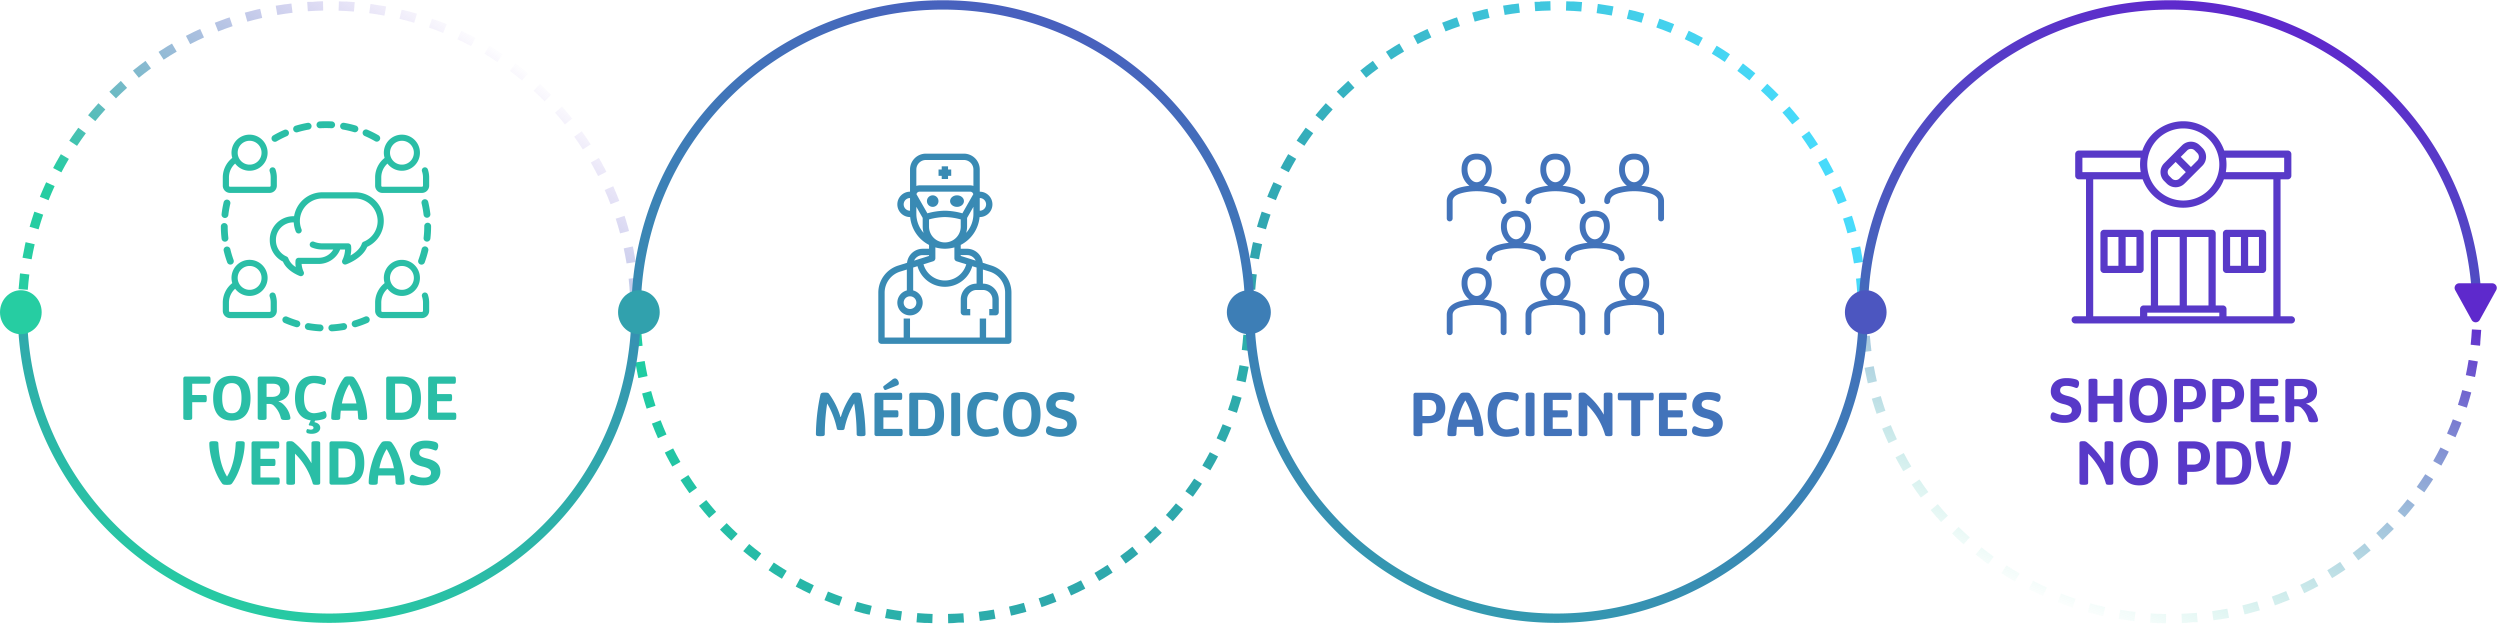 <svg xmlns="http://www.w3.org/2000/svg" xmlns:xlink="http://www.w3.org/1999/xlink" width="1080.001" height="269.749" viewBox="0 0 1080.001 269.749">
  <defs>
    <linearGradient id="linear-gradient" x1="0.697" y1="0.04" x2="0" y2="0.5" gradientUnits="objectBoundingBox">
      <stop offset="0" stop-color="#5e2acc" stop-opacity="0"/>
      <stop offset="1" stop-color="#26cda2"/>
    </linearGradient>
    <linearGradient id="linear-gradient-2" x1="-0.138" y1="0.191" x2="1.147" y2="0.91" gradientUnits="objectBoundingBox">
      <stop offset="0" stop-color="#1dd1a1"/>
      <stop offset="1" stop-color="#349ab0"/>
    </linearGradient>
    <linearGradient id="linear-gradient-3" x1="0.962" y1="0.651" x2="0" y2="0.833" gradientUnits="objectBoundingBox">
      <stop offset="0" stop-color="#48dbfb"/>
      <stop offset="1" stop-color="#30a4ad"/>
    </linearGradient>
    <linearGradient id="linear-gradient-4" x1="0.99" x2="0.271" y2="0.921" gradientUnits="objectBoundingBox">
      <stop offset="0" stop-color="#5f27cd"/>
      <stop offset="1" stop-color="#1dd1a1" stop-opacity="0"/>
    </linearGradient>
    <linearGradient id="linear-gradient-5" x1="0.039" y1="0.96" x2="0.949" y2="0.068" gradientUnits="objectBoundingBox">
      <stop offset="0" stop-color="#26cda2"/>
      <stop offset="0.35" stop-color="#3691b2"/>
      <stop offset="0.665" stop-color="#446bbb"/>
      <stop offset="1" stop-color="#5e29cc"/>
    </linearGradient>
  </defs>
  <g id="Grupo_10403" data-name="Grupo 10403" transform="translate(-283 -1230.623)">
    <g id="Grupo_10355" data-name="Grupo 10355" transform="translate(283 1230.73)">
      <g id="Grupo_10354" data-name="Grupo 10354" transform="translate(7.667 0)">
        <path id="Subtração_3" data-name="Subtração 3" d="M264.105,126.495h0c-.131-2.207-.32-4.435-.562-6.621l4-.442v.007l0,.019,0,.033,0,.031,0,.02,0,.04v.011l0,.046v.006c.238,2.188.425,4.413.555,6.611l-4.021.239ZM4.018,124.668h0L0,124.373c.128-1.746.293-3.511.488-5.247v0l.005-.048v-.007l.005-.044v-.013l0-.037,0-.019,0-.031,0-.027,0-.026,0-.027,0-.024,0-.034,0-.016,0-.039,0-.012.005-.045v-.006l.006-.05c.035-.3.074-.627.127-1.059l4,.5c-.272,2.183-.492,4.408-.654,6.611Zm258.628-11.376h0c-.353-2.176-.767-4.371-1.231-6.526l3.939-.849c.137.634.264,1.249.38,1.828l.01.05v.007l.009.045v.009l.009.042,0,.012.008.04,0,.013.007.037,0,.017.007.034,0,.018.007.033,0,.02.006.03,0,.023.005.027.005.027,0,.024.006.028,0,.022.007.032,0,.016.007.037,0,.013.008.04,0,.01.008.04,0,.013.008.04v.009l.009.044v.006c.138.712.27,1.422.392,2.11l.009.051v0l.009.049v0l.008.049v0l.009.05v0l.008.048v.006l.008.045v.008l.008.044,0,.009.007.042,0,.012.007.039,0,.017.006.034,0,.021.005.03,0,.027,0,.024.006.032,0,.02.007.038,0,.012.008.046v.006c.066.386.132.778.194,1.164l-3.976.646Zm-256.985-1.8h0l-3.967-.7c.257-1.45.54-2.91.842-4.339v0l.01-.048v0l.01-.046v-.007l.009-.044,0-.008.008-.041,0-.013.008-.039,0-.012.008-.039,0-.015.008-.035,0-.019.007-.032.005-.023.005-.028.006-.025.005-.026.006-.029,0-.021.007-.034,0-.017.009-.039,0-.012.009-.041,0-.011c.124-.572.25-1.132.372-1.664l3.926.9c-.493,2.142-.939,4.331-1.324,6.509ZM259.85,100.31h0c-.574-2.13-1.211-4.271-1.893-6.365l3.831-1.247c.239.732.471,1.469.692,2.189l0,.006.013.042.006.018.01.032.006.022.008.027.009.028.007.021.009.032.005.016.01.034,0,.016.011.036,0,.013.011.038,0,.012.012.04,0,.009.013.042v.006l.014.047c.256.846.5,1.7.737,2.53v.005l.013.045v0l.012.041,0,.012.009.035,0,.016.009.031.007.023.007.025.007.026.007.023.008.03,0,.017.01.035,0,.014.011.04,0,.008.012.043,0,.008.013.048c.071.257.142.518.212.777l-3.89,1.049ZM8.641,98.545h0l-3.874-1.1c.533-1.872,1.116-3.758,1.732-5.6v0l.015-.044,0-.006.015-.043,0-.006.014-.042,0-.009.012-.037.005-.015.012-.035,0-.015.011-.034.006-.017.011-.033.006-.017.011-.031.007-.02.01-.029.007-.021.01-.027.008-.024.009-.026.009-.027.007-.021.01-.032L6.71,91.2l.011-.032.006-.018.012-.034.005-.015.016-.049c.017-.05.035-.1.052-.151l3.813,1.3c-.713,2.088-1.38,4.22-1.984,6.338Zm247.1-10.86h0c-.79-2.059-1.643-4.125-2.537-6.139l3.683-1.634c.924,2.083,1.8,4.213,2.616,6.33l-3.762,1.443ZM12.931,85.979h0l-3.74-1.5c.18-.45.359-.89.532-1.309.075-.184.15-.363.213-.515l0-.006.014-.035.006-.015.013-.031.007-.017.012-.029L10,82.508l.012-.028.009-.021.01-.024.01-.025.01-.023.011-.026.009-.022.01-.025.011-.025.01-.024.01-.023.01-.025.01-.025.01-.023.01-.024.011-.025.01-.024.012-.027.008-.019.012-.029.009-.02.012-.027.009-.02.011-.026.01-.024.011-.025.009-.021.013-.029.008-.02.011-.026.039-.093.011-.025.008-.019.012-.028.011-.025.009-.023.012-.027.008-.02.012-.028.009-.02.012-.028.008-.018.013-.03.008-.018.012-.029.008-.019.012-.028.009-.021.012-.027.009-.02.012-.028.009-.019.012-.029.008-.018.013-.029.009-.021.012-.027.009-.02.012-.028.008-.02.012-.028.008-.018.013-.03.008-.017.013-.03.008-.017.013-.03.006-.014.036-.082.036-.082.005-.011.012-.029.008-.02.012-.026.009-.021.012-.028.009-.02.011-.026.01-.022.011-.026.009-.023.011-.024.011-.024.011-.024.01-.024.01-.023.011-.026.01-.021.012-.027.009-.02.013-.029.009-.019.013-.029.008-.019.013-.029.008-.019.014-.03.007-.017.015-.033.007-.015.016-.035.005-.012.018-.041,0-.006c.253-.57.505-1.127.748-1.654l3.659,1.686c-.92,2-1.8,4.049-2.623,6.1ZM250.354,75.545h0c-1-1.967-2.057-3.935-3.151-5.847l3.5-2c.34.6.675,1.191,1,1.77l.026.046v0l.024.044,0,0,.025.044.025.045,0,0,.023.043,0,0,.023.043,0,0,.025.045.025.046.108.2.047.085.025.046v0l.023.044,0,.007.021.039.005.008.02.038.006.01.019.036.006.011.019.034.008.015.017.032.008.014.017.032.008.016.016.03.009.016.016.03.009.017.016.03.008.016.016.029.01.019.015.027.01.019.015.028.01.019.017.031.008.015.016.03.013.023.021.04.007.012.018.033.01.019.015.027.012.022.013.023.013.026.012.021.013.025.011.02.013.025.012.022.013.024.011.021.013.025.012.021.013.025.011.02.013.025.011.021.014.026.009.018.015.029.009.018.015.028.009.017.015.028.01.02.014.025.011.021.013.025.012.022.013.024.013.025.012.021.015.028.051.1.006.012.016.029.009.017.015.029.009.017.015.028.009.018.015.028.01.019.013.025.011.022.013.025.011.021.014.027.009.017.015.029.009.017.014.027.011.021.013.025.011.021.013.025.011.021.013.026.012.023.011.022.015.028.009.018.016.029.009.017.014.029.01.019.019.037,0,.008.024.047.025.047,0,.008.02.038.006.012.019.036,0,.009.02.037.007.013.017.033.008.016.016.03.009.017.016.031.008.016.016.03.008.016.017.033.007.013.018.036.005.011.02.039,0,.007.02.04,0,.008.021.041,0,.005.022.043,0,0,.066.131.127.251-3.594,1.82ZM18.487,73.918h0l-3.568-1.87c.343-.655.7-1.322,1.06-1.982l0-.007L16,70.019l.007-.011.018-.033.009-.017.017-.03.008-.016.016-.029.011-.019.014-.026.012-.022.011-.021.014-.026.011-.019.015-.028.008-.016.017-.03.008-.015.017-.031.007-.012.018-.033.005-.009c.649-1.177,1.324-2.359,2.006-3.512l3.468,2.051c-1.123,1.9-2.211,3.851-3.234,5.8Zm225.27-9.9h0c-1.2-1.865-2.453-3.714-3.73-5.5l3.275-2.347c1.324,1.849,2.618,3.755,3.846,5.667l-3.39,2.177ZM25.246,62.484h0l-3.359-2.224c.213-.322.383-.576.535-.8v0l.028-.041v0l.028-.04.005-.008.024-.036.005-.008.024-.036.006-.009.023-.034.007-.01L22.6,59.2l.01-.015.019-.028.011-.015.017-.026.013-.019.015-.023.014-.02.013-.02.017-.025L22.731,59l.022-.033.1-.146.042-.062.026-.038,0-.006.026-.038,0,0,.026-.038,0,0,.026-.038,0,0,.026-.038,0-.005.026-.039c.8-1.17,1.636-2.348,2.481-3.5v0l.029-.038v0l.025-.034.007-.009.024-.033.005-.008.024-.032.007-.009L25.7,54.8,25.7,54.8l.023-.032.009-.011.023-.031.005-.008.025-.033.006-.008.019-.026,3.242,2.392c-1.31,1.776-2.591,3.607-3.807,5.444ZM236.021,53.22h0c-1.369-1.718-2.8-3.431-4.269-5.091l3.02-2.666c1.507,1.707,2.988,3.473,4.4,5.248l-3.151,2.509ZM33.133,51.795h0l-3.116-2.553c1.445-1.763,2.95-3.507,4.474-5.185l2.983,2.708c-1.481,1.632-2.941,3.324-4.34,5.031Zm194.1-8.535h0c-1.541-1.577-3.143-3.135-4.762-4.633l2.736-2.958c.324.3.639.594.938.876l.038.036,0,0,.035.033,0,0,.033.032.005.005.032.03.008.007.03.029.008.007.028.028.01.009.038.036.067.064.007.006.031.03.006.005.029.027.009.009.03.028.006.005.031.029.007.007.03.029.007.006.03.029.007.007.032.03h0c.575.549,1.146,1.1,1.7,1.648l.034.034,0,0,.032.032,0,0,.03.03.007.007.028.028.008.008.028.028.008.008.028.027.01.01.026.026.012.012.024.024.013.014.024.024.012.012.024.024.016.016.02.02.073.073.008.008.031.031.038.038.075.075,0,0,.036.036.038.038c.322.323.651.656.978.99L227.23,43.26Zm-185.167-1.3h0L39.22,39.1l.014-.013.013-.013.022-.022.016-.016.021-.021L39.321,39l.02-.02.017-.017.02-.02.02-.02.016-.015.024-.024.013-.013.027-.027.01-.009.032-.031.005-.005.14-.138.011-.011,0,0,.034-.034.037-.036,0,0,.033-.033,0,0,.034-.034,0,0,.035-.035.038-.037v0c1.354-1.328,2.743-2.635,4.128-3.883l.019-.017.018-.016.024-.022.013-.012.03-.027.006-.006.034-.03,0,0,.014-.012,2.694,3c-1.641,1.476-3.265,3.012-4.826,4.566Zm175.414-7.718h0c-1.693-1.413-3.444-2.8-5.207-4.127l2.422-3.219.065.049.037.028.008.006.032.024.012.009.028.021.017.013.023.017.021.016.019.014.03.023.011.008c1.715,1.3,3.419,2.652,5.066,4.027l-2.582,3.093ZM51.94,33.077h0L49.4,29.948c1.767-1.434,3.592-2.839,5.426-4.179L57.2,29.023c-1.776,1.3-3.547,2.661-5.264,4.054Zm154.919-6.82h0c-1.826-1.233-3.709-2.437-5.6-3.577l2.082-3.449c.28.169.528.32.757.461l.008,0,.033.02.012.008.028.017.019.012.024.015.02.013.024.014.023.014.02.012.028.017.015.009.032.02.012.007.034.021.01.006.041.025h0c.679.419,1.348.841,1.991,1.254l0,0,.04.026.007,0,.037.024.009.006.034.022.013.008.031.02.014.009.029.019.016.01.028.018.015.01.027.017.019.013.021.014.022.015.017.011.029.019,0,0c.738.477,1.486.971,2.222,1.469l-2.255,3.338ZM62.667,25.242h0l-2.208-3.37c1.249-.818,2.527-1.625,3.8-2.4h0l.044-.026h0l.044-.027h0l.041-.025.005,0,.038-.024.009-.005.039-.024,0,0,.041-.025.005,0,.044-.026.046-.028.275-.165.005,0,.042-.025.044-.027.006,0,.04-.024.006,0,.038-.023.009-.005.037-.022.009-.005.037-.022.009-.005.038-.023.007,0,.04-.024,0,0c.357-.213.688-.408,1.013-.6l2.033,3.478c-1.9,1.112-3.8,2.289-5.647,3.5Zm132.822-5.85h0c-1.942-1.041-3.938-2.046-5.932-2.987l1.719-3.643c2.043.964,4.085,1.992,6.069,3.055l.044.024h0l-1.9,3.55ZM74.133,18.538h0L72.28,14.961c1.086-.562,2.19-1.115,3.282-1.644l0,0,.04-.019.007,0,.038-.018.01,0,.037-.018.009,0,.035-.017.013-.006.033-.016L75.8,13.2l.035-.016.012-.006.035-.016.01-.005.037-.018.009,0,.039-.019,0,0,.041-.02,0,0c.794-.381,1.606-.76,2.412-1.126l1.668,3.667c-2,.91-4.011,1.887-5.974,2.9Zm109.346-4.814h0c-2.042-.838-4.13-1.634-6.206-2.364l1.337-3.8.08.028.253.089.1.034h0l.046.016h0l.045.017h0l.045.016h0l.045.016.006,0,.043.015h0l.044.016.005,0,.526.19h0l.041.015.009,0,.038.014.011,0,.036.013.013,0,.036.013.013,0,.034.012.016.006.033.012.017.006.031.012.019.007.032.012.017.006.031.012.018.007.031.012.018.007.031.011.018.007.033.012.014.005.034.013.016.005.033.013.014.005.034.013.016.006.034.013.009,0,.039.015.009,0,.088.032.012,0,.081.03h0l.038.014.011,0,.028.01.023.009.025.009.023.009.028.011.022.008.025.009.023.009.025.009.024.009.025.009.023.009.027.01.023.008.026.01.023.008.025.009.026.009.023.009.025.009.025.009.026.01.023.008.027.01.021.008.029.011.02.007.029.011.02.008.032.012.016.006.035.013.014.005.037.014.012,0,.036.014.014.005.042.016.007,0,.139.053.01,0,.149.057,0,0,.044.017.009,0,.041.016.006,0,.044.017.005,0,.045.017,0,0,.044.017.007,0,.044.017h0l.046.018,0,0,.045.017,0,0,.043.017.008,0,.045.017h0l.049.019c.779.3,1.547.611,2.282.913l-1.53,3.726Zm-97.257-.683h0L84.744,9.293c1.706-.672,3.451-1.319,5.188-1.922l.049-.017.047-.016.006,0,.043-.015.006,0,.041-.014.01,0,.041-.014,0,0,.044-.015.006,0,.044-.015h0l.045-.015.008,0,.089-.03.034-.012.015-.005c.277-.095.5-.171.711-.241l1.283,3.819c-2.092.7-4.191,1.468-6.239,2.276Zm84.732-3.723h0c-2.109-.623-4.267-1.2-6.415-1.715l.94-3.917.1.025.051.012h.005l.046.011.008,0,.045.011h.007l.045.011.008,0,.043.01.01,0,.04.01.013,0,.04.009.011,0,.041.01.012,0,.04.01.012,0,.038.009.015,0,.037.009.014,0,.036.009.017,0,.033.008.018,0,.031.007.022.006.031.008.019,0,.034.009.017,0,.038.009.012,0,.036.009.016,0,.066.016.036.009.011,0,.041.01.018,0,.033.008.023.005.029.008.022.005.028.007.027.007.025.006.026.006.025.006.026.007.025.007.029.007.021.005.03.007.022.006.029.008.021.005.029.007.024.006.027.007.024.006.028.007.025.006.025.007.026.007.023.006.029.008.022.005.028.007.024.006.029.008.021.005.03.008.02.005.034.009.017,0,.033.009.018,0,.034.008.017,0,.034.009.017,0,.035.009.016,0,.036.009.015,0,.04.01.011,0,.041.011.01,0,.046.012h0c1.327.346,2.678.722,4.015,1.116h0l.047.014h0l-1.14,3.864ZM98.809,8.811h0L97.723,4.932c1.777-.5,3.589-.964,5.386-1.386h0l.05-.012h0l.047-.011.009,0,.042-.01.013,0,.035-.008.022-.005.028-.007.026-.006.024-.005.03-.007.02,0,.035-.008.013,0,.04-.009.011,0,.041-.009.008,0,.044-.01h.007l.628-.143.076-.017.885,3.93c-2.143.482-4.31,1.029-6.44,1.624Zm59.232-2.593h0c-2.164-.4-4.371-.757-6.558-1.05l.535-3.993c1.846.247,3.7.535,5.509.855l.013,0,.037.006.041.007.01,0c.418.074.795.143,1.153.21l-.738,3.96ZM111.765,5.9h0l-.682-3.97.133-.023.14-.024h0l.049-.008h.008l.042-.007.018,0,.033-.005.028,0,.022,0,.042-.007.01,0c1.144-.191,2.3-.37,3.43-.53l.049-.007h.006l.045-.007h.009l.042-.006h.011l.036-.005.019,0,.028,0,.026,0,.024,0,.03,0,.019,0,.035,0,.014,0,.04-.005c.826-.114,1.607-.215,2.387-.308l.479,4c-2.188.262-4.4.584-6.573.957Zm33.112-1.442h0c-2.193-.181-4.425-.309-6.634-.379l.128-4.027c.715.023,1.427.051,2.115.084l.053,0,.052,0h.006l.046,0h.011l.041,0h.013l.042,0h.011l.041,0h.015l.036,0h.02l.031,0h.024l.031,0h.051l.028,0h.183l.035,0h.018l.037,0h.015l.039,0h.015l.039,0h.013l.042,0h.01l.045,0h.007l.048,0h.005l.05,0h0l.052,0c1.175.066,2.357.149,3.515.244l-.332,4.015Zm-19.925-.138h0L124.677.3l.091-.006.176-.011h.011l.044,0,.053,0h.008l.1-.006h.021l.033,0h.022l.031,0,.025,0h.029l.03,0h.022l.031,0h.048l.029,0h.022l.032,0h.022l.03,0h.028l.025,0,.031,0h.021l.034,0h.02l.037,0h.016l.036,0h.018l.034,0h.019l.031,0h.023l.033,0h.02l.035,0h.018l.037,0h.016l.04,0h.013l.044,0h.008l.044,0h.009l.042,0h.011l.04,0h.014l.044,0h.009l.045,0h.008l.046,0h.008l.044,0h.01l.048,0h0l.048,0h.005l.049,0h0l.047,0h.006l.283-.015.142-.007C128.648.074,130.09.026,131.519,0l.073,4.028c-2.2.04-4.434.136-6.639.287Z" transform="translate(0.364 0.426)" stroke="rgba(0,0,0,0)" stroke-miterlimit="10" stroke-width="1" fill="url(#linear-gradient)"/>
        <path id="Subtração_4" data-name="Subtração 4" d="M136.848,134.567h0l-.073-4.028c2.213-.04,4.447-.137,6.639-.287l.276,4.019-.076.005-.085.006-.043,0-.064,0h-.011l-.043,0-.053,0h-.007l-.1.007h-.021l-.033,0h-.022l-.03,0h-.025l-.028,0-.031,0-.022,0h-.031l-.024,0h-.024l-.029,0h-.021l-.032,0h-.023l-.03,0-.028,0h-.025l-.031,0h-.021l-.034,0h-.02l-.037,0h-.016l-.036,0h-.018l-.033,0h-.051l-.023,0h-.052l-.035,0H142.3l-.037,0h-.015l-.04,0H142.2l-.044,0h-.008l-.044,0h-.01l-.042,0h-.012l-.04,0h-.014l-.043,0h-.009l-.046,0h-.008l-.045,0h-.008l-.044,0h-.01l-.048,0h0l-.049,0h-.005l-.049,0h0l-.048,0h-.007l-.425.021C139.7,134.493,138.258,134.542,136.848,134.567ZM130,134.52h0c-.7-.023-1.415-.051-2.114-.084l-.053,0-.052,0h-.006l-.046,0h-.011l-.041,0h-.014l-.041,0h-.011l-.041,0h-.016l-.037,0h-.074l-.031,0h-.024l-.028,0H127.3l-.029,0h-.023l-.032,0h-.127l-.037,0h-.015l-.038,0h-.015l-.039,0h-.013l-.042,0h-.01l-.045,0h-.007l-.048,0h0l-.05,0h0l-.052,0c-1.17-.066-2.353-.148-3.515-.244l.331-4.015c2.188.181,4.421.308,6.635.38L130,134.519Zm20.512-.89h0l-.479-4c2.189-.262,4.4-.584,6.573-.958l.682,3.971-.122.021-.015,0h-.007l-.129.022h0l-.049.008h-.008l-.042.007-.019,0-.033.006-.028,0-.022,0-.041.007h-.01c-1.137.191-2.291.37-3.43.53l-.049.007h-.005l-.045.006h-.009l-.042.006-.011,0-.037.005-.019,0-.028,0-.026,0-.023,0-.03,0-.018,0-.034.005-.014,0-.04.006h0c-.783.108-1.585.211-2.385.307Zm-34.158-.238h0c-1.833-.246-3.686-.533-5.509-.855l-.013,0-.037-.007-.041-.007h-.009c-.374-.066-.762-.137-1.153-.21l.738-3.961c2.161.4,4.368.757,6.559,1.051l-.535,3.992ZM164,131.31h0l-.885-3.93c2.158-.486,4.325-1.033,6.441-1.625l1.085,3.88c-1.78.5-3.592.964-5.386,1.386l-.052.012h0l-.047.011-.009,0-.042.01-.013,0-.035.008-.023.005-.028.007-.026.006-.024.006-.03.007-.02,0-.035.008-.013,0-.04.009-.011,0-.042.01-.008,0-.044.01-.007,0-.7.16Zm-61.113-.428h0l-.1-.025-.05-.012h0l-.046-.011h-.008l-.044-.011-.007,0-.044-.011-.009,0-.042-.01-.009,0-.04-.01-.013,0-.04-.01-.011,0-.041-.01-.012,0-.04-.01-.011,0-.038-.009-.015,0-.037-.009-.014,0-.036-.009-.017,0-.033-.008-.018,0-.03-.007-.022-.005-.032-.008-.019-.005-.035-.008-.017,0-.038-.009-.012,0-.036-.009-.017,0-.064-.016-.009,0-.029-.007-.011,0-.041-.01-.017,0-.033-.008-.023-.006-.03-.008-.022-.005-.028-.007-.027-.007-.026-.007-.026-.007-.024-.006-.027-.007-.025-.007-.028-.007-.021-.005-.03-.008-.022-.005-.029-.008-.021-.005-.028-.007-.024-.006-.027-.007-.024-.006-.028-.007-.024-.007-.025-.006-.026-.007-.024-.006-.029-.008-.022-.005-.028-.007-.023-.006-.03-.008-.021-.005-.03-.008-.021-.005-.033-.009-.017,0-.033-.008-.018,0-.034-.009-.017,0-.035-.009-.016,0-.036-.009-.016,0-.036-.009-.015,0-.04-.01-.01,0-.042-.011-.01,0-.046-.012h0c-1.338-.349-2.689-.725-4.015-1.115h0l-.047-.014h0l1.14-3.864c2.118.625,4.276,1.2,6.416,1.715l-.94,3.917Zm74.3-3.261h0l-1.283-3.819c2.088-.7,4.187-1.467,6.239-2.277l1.478,3.749c-1.711.674-3.456,1.32-5.188,1.922l-.049.017-.047.016-.006,0-.043.015-.006,0-.041.014-.01,0-.04.014h-.005l-.044.015-.006,0-.043.015h0l-.044.015-.009,0-.089.031-.034.012-.015.005-.011,0-.7.237Zm-87.431-.614h0l-.2-.072-.06-.021-.069-.024-.1-.034h0l-.045-.016h0l-.045-.016,0,0-.045-.016h0l-.045-.016-.005,0-.044-.016h0l-.044-.016-.005,0-.526-.19h0l-.041-.015-.009,0-.038-.014-.011,0-.036-.013-.013-.005-.036-.013-.013,0-.034-.012-.016-.006-.033-.012-.016-.006-.031-.012-.019-.007-.032-.012-.017-.006-.032-.012-.018-.007-.032-.012-.017-.007-.031-.011-.018-.007-.033-.012-.014-.005-.034-.012-.016-.006-.034-.012-.014-.005-.034-.012-.016-.006-.035-.012-.009,0-.039-.014-.009,0-.088-.033-.012,0-.081-.03h0l-.038-.014-.011,0-.027-.01-.024-.009-.025-.009-.023-.008-.028-.01-.021-.008-.026-.01-.023-.009-.025-.009-.025-.009-.025-.009-.023-.008-.027-.01-.023-.008-.026-.01-.023-.008-.025-.009L87,126l-.023-.009-.025-.009-.025-.009-.026-.01-.023-.008-.027-.01-.021-.008-.029-.011-.019-.008-.029-.011-.02-.008-.032-.012-.016-.006-.036-.013-.013-.005-.037-.014-.012,0-.036-.014-.014-.005-.041-.016-.007,0-.093-.036-.205-.079h0l-.044-.017-.009,0-.041-.016-.006,0-.044-.017-.005,0-.045-.017h0l-.044-.017-.007,0-.044-.017,0,0-.046-.017h0l-.045-.018h0l-.043-.017-.008,0-.045-.017h0l-.048-.019c-.754-.293-1.522-.6-2.282-.913l1.531-3.727c2.04.838,4.128,1.633,6.207,2.364l-1.337,3.8Zm100.17-4.408h0l-1.667-3.667c2.005-.912,4.015-1.889,5.974-2.9l1.853,3.577c-1.081.56-2.184,1.113-3.281,1.643l0,0-.04.019-.007,0-.038.018-.009.005-.037.017-.009,0-.036.017-.013.007-.034.016-.012.005-.034.017-.013.005-.035.017-.009,0-.038.018-.008,0-.039.019,0,0-.041.02,0,0c-.791.379-1.6.758-2.412,1.126ZM77.09,121.806h0c-2.036-.961-4.078-1.989-6.069-3.055l-.045-.024,0,0,1.9-3.55c1.944,1.042,3.94,2.047,5.933,2.987l-1.72,3.644Zm124.995-5.5h0l-2.033-3.478c1.9-1.112,3.8-2.289,5.648-3.5l2.208,3.37c-1.246.816-2.523,1.623-3.8,2.4h0l-.044.026-.045.028h0l-.042.025-.005,0-.038.023-.009.006-.039.024,0,0-.041.025-.005,0-.044.027-.045.028-.275.165,0,0-.042.025-.044.026-.006,0-.04.024-.006,0-.039.023-.009.006-.037.022-.009.005-.036.022-.008.005-.039.023-.006,0-.041.024,0,0c-.381.227-.712.422-1.013.6Zm-137.063-.964h0c-.3-.181-.54-.327-.757-.461l-.008,0-.034-.021-.012-.007-.028-.017-.019-.012-.024-.015-.02-.012-.023-.015-.024-.014-.019-.012-.028-.017-.015-.009-.033-.02-.012-.007-.035-.021-.01-.006-.041-.025h0c-.66-.408-1.33-.83-1.991-1.254l0,0-.041-.026-.007,0-.037-.024-.009-.005-.034-.022-.013-.008-.03-.02-.014-.009-.029-.019-.016-.01-.028-.018-.015-.01-.027-.018-.02-.012-.021-.013-.023-.015-.016-.011-.029-.018,0,0c-.722-.467-1.47-.961-2.222-1.469l2.255-3.339c1.833,1.238,3.717,2.442,5.6,3.577l-2.082,3.449ZM213.538,108.8h0l-2.376-3.253c1.784-1.3,3.555-2.667,5.264-4.054l2.539,3.129c-1.766,1.433-3.591,2.838-5.426,4.179ZM53.676,107.673h0l-.065-.049-.038-.028-.008-.006-.031-.024-.011-.009-.028-.021-.017-.013-.023-.017-.021-.016-.019-.014-.03-.023-.01-.008c-1.711-1.294-3.416-2.649-5.066-4.027l2.582-3.093c1.691,1.412,3.443,2.8,5.207,4.127l-2.422,3.22Zm170.5-7.5h0l-2.694-3c1.641-1.475,3.265-3.012,4.827-4.567l2.842,2.856-.014.014-.013.013-.022.022-.016.016-.02.021-.016.016-.02.02-.017.017-.02.02-.02.019-.016.016-.024.023-.013.013-.027.027-.01.01-.031.031-.006.006-.059.058-.02.019-.072.071,0,0-.035.035-.037.036-.005.005-.033.033,0,0-.034.033,0,0-.035.035-.038.037h0c-1.334,1.309-2.723,2.616-4.128,3.884l-.019.017-.018.017-.024.022-.014.012-.03.027-.006.005-.034.031,0,0-.014.012ZM43.164,98.9h0c-.337-.312-.644-.6-.938-.876l-.038-.036h0l-.035-.034,0,0-.033-.032-.005-.005-.032-.03-.008-.007-.03-.029-.008-.007L42,97.809l-.01-.009-.037-.036-.067-.063-.006-.007-.031-.029-.006-.005-.028-.027-.009-.009-.03-.028-.006-.006-.03-.029-.007-.007-.03-.028-.007-.006-.03-.029-.007-.007-.032-.03,0,0c-.58-.554-1.151-1.108-1.7-1.648l-.035-.034,0,0-.032-.032,0,0-.031-.03-.007-.007-.028-.028-.008-.008-.028-.028-.008-.008-.027-.027-.01-.01-.026-.026-.012-.012-.023-.023-.014-.014-.024-.023-.012-.012-.023-.023-.017-.017-.02-.02-.073-.073-.009-.009-.03-.03h0l-.036-.037-.075-.075,0,0-.036-.036-.037-.038c-.316-.316-.645-.65-.978-.99l2.882-2.815c1.536,1.573,3.139,3.131,4.763,4.633L43.164,98.9Zm190.713-8.387h0L230.893,87.8c1.477-1.626,2.937-3.319,4.34-5.031l3.117,2.553c-1.442,1.76-2.947,3.5-4.473,5.185ZM33.594,89.1h0c-1.505-1.706-2.986-3.471-4.4-5.248l3.152-2.509c1.371,1.722,2.807,3.434,4.269,5.091L33.595,89.1ZM242.555,79.92h0l-3.242-2.392c1.31-1.776,2.591-3.608,3.807-5.444l3.359,2.224c-.2.3-.375.564-.534.8l0,0-.028.042v0l-.027.04-.005.008-.024.036-.005.008-.024.035-.007.01-.023.033-.007.011-.021.031-.011.015-.019.027-.011.016-.018.026-.012.019-.016.023-.013.02-.013.02-.017.025-.006.01-.023.033-.069.1-.072.106-.026.038,0,.005-.026.038,0,0-.026.037,0,.005-.026.038,0,0-.026.037,0,.005-.027.038c-.805,1.176-1.64,2.354-2.481,3.5l-.029.04,0,0-.025.034-.007.009-.024.033-.006.008-.024.032-.007.009-.024.033-.005.008-.024.032-.008.011-.023.031-.006.008-.024.033-.006.008-.019.026ZM25.065,78.392h0c-1.325-1.85-2.619-3.757-3.846-5.667l3.39-2.176c1.185,1.846,2.44,3.7,3.731,5.5l-3.275,2.346ZM250.114,68.5h0l-3.468-2.05c1.12-1.894,2.208-3.846,3.233-5.8l3.568,1.871c-.35.667-.706,1.334-1.06,1.982l0,.007-.021.039-.006.011-.018.033-.009.016-.017.031-.009.016-.016.028-.011.019-.014.025-.012.023-.012.021-.015.027-.01.019-.015.028-.008.016-.017.03-.008.015-.017.031-.007.013-.019.033,0,.009c-.651,1.18-1.325,2.362-2.006,3.512ZM17.667,66.871h0c-.343-.6-.678-1.2-1-1.77l-.026-.046v0l-.024-.044,0,0-.025-.044-.025-.045,0,0-.023-.042,0,0-.023-.043,0,0-.025-.045-.025-.046-.154-.283-.025-.046v0l-.024-.044,0-.007-.021-.039,0-.009-.021-.037-.005-.011-.02-.036L16.18,64.2l-.019-.034-.008-.014-.017-.032-.008-.014-.017-.032L16.1,64.06l-.016-.03-.008-.016-.016-.03-.009-.016-.016-.03-.008-.016-.016-.029L16,63.874l-.015-.027-.01-.019-.015-.027-.01-.019-.016-.031-.008-.015-.016-.03-.012-.023-.021-.04-.007-.013-.018-.033-.01-.019-.015-.028-.012-.022-.012-.023-.014-.025-.011-.021-.013-.025-.011-.02-.013-.025-.012-.022-.013-.024-.011-.021-.013-.025-.012-.022-.013-.024-.011-.021-.014-.025-.011-.021-.013-.026-.009-.018-.015-.028-.009-.018-.015-.028-.009-.017-.015-.028-.01-.02-.013-.025-.011-.021L15.5,62.93l-.011-.021-.013-.024-.013-.025-.011-.021-.015-.029-.051-.1-.007-.012-.015-.029-.009-.017-.015-.028-.008-.017-.015-.029-.009-.017-.015-.028-.01-.018-.013-.025-.012-.022-.013-.025-.011-.02-.014-.028-.009-.017-.016-.029-.009-.017-.014-.027-.011-.021-.013-.025-.011-.021-.013-.025-.011-.021-.013-.026-.012-.023-.011-.022-.015-.028-.009-.018-.015-.029-.008-.017L15.013,62,15,61.983l-.02-.037,0-.008-.024-.047-.024-.047,0-.008-.02-.039-.006-.012-.019-.036,0-.009-.019-.038-.007-.013-.017-.033-.008-.016-.015-.03-.009-.017-.015-.03-.008-.016-.016-.031-.008-.016-.017-.032-.007-.013-.018-.036-.006-.01-.02-.039,0-.007-.021-.04,0-.008-.021-.042,0,0-.022-.043,0,0c-.075-.146-.136-.267-.194-.381l3.594-1.82c.992,1.959,2.052,3.926,3.151,5.847l-3.5,2Zm238.8-10.5h0l-3.659-1.686c.923-2,1.806-4.057,2.623-6.1l3.741,1.5c-.185.462-.363.9-.531,1.309l-.046.112-.167.4,0,.006-.014.035-.006.014-.013.031-.007.017-.012.029-.008.019-.012.028-.009.021-.01.024-.01.025-.009.023-.01.026-.009.022-.011.025-.01.025-.01.023-.01.024-.01.025-.01.024-.01.024-.01.024-.01.025-.011.024-.011.027-.008.019-.013.03-.008.02-.012.028-.009.02-.011.026-.01.024-.011.025-.009.022-.012.029-.009.02-.011.026-.04.092-.011.025-.008.02-.012.028-.01.025-.01.023-.012.028-.008.02-.012.028-.009.02-.012.029-.008.018-.013.03-.008.018-.013.029-.008.018-.012.029-.009.021-.012.027-.008.02-.013.028-.008.02-.012.029-.008.019-.012.029-.009.021-.012.027-.008.02-.012.028-.009.02-.012.028-.008.018-.013.031-.007.017-.013.03-.008.017-.013.031-.006.014-.033.075-.039.088,0,.011-.013.029-.008.02-.012.027-.009.021-.012.028-.009.02-.011.027-.009.022-.011.026-.01.022-.011.024-.011.024-.01.024-.011.024-.01.023-.011.026-.009.021-.012.027-.009.02-.012.028-.009.02-.013.029-.008.019-.013.029-.008.018-.013.031-.008.017-.015.033-.007.016-.015.035-.005.012-.019.041,0,.006c-.249.559-.5,1.115-.749,1.653ZM11.482,54.654h0c-.919-2.072-1.8-4.2-2.615-6.329l3.761-1.442c.786,2.048,1.639,4.114,2.537,6.139l-3.682,1.633ZM261.554,43.661h0l-3.812-1.3c.712-2.087,1.38-4.219,1.984-6.338l3.875,1.1c-.536,1.88-1.119,3.765-1.732,5.6l0,0-.015.044,0,.005-.015.043,0,.006-.014.042,0,.009-.012.037,0,.015-.012.035,0,.014-.011.033-.006.017-.011.032-.006.018-.01.031-.007.02-.01.029-.007.02-.009.028-.008.023-.009.027-.009.026-.007.021-.011.032-.007.018-.011.032-.005.017-.012.034-.005.016-.017.048,0,.013,0,.014-.042.124ZM6.579,41.87h0c-.239-.734-.472-1.47-.692-2.188l0-.007-.013-.042-.005-.018-.01-.032L5.85,39.56l-.008-.027-.009-.028-.006-.021-.01-.032,0-.017L5.8,39.4,5.8,39.385l-.011-.036,0-.013L5.77,39.3l0-.012-.012-.039,0-.009L5.739,39.2l0-.006-.014-.046c-.251-.831-.5-1.682-.737-2.53v0l-.013-.045v-.005l-.011-.04,0-.012-.01-.035,0-.016-.008-.031L4.926,36.4l-.007-.025-.007-.026-.007-.024L4.9,36.3l-.005-.018-.009-.035,0-.014-.011-.04,0-.009-.012-.043,0-.008-.013-.048c-.086-.312-.153-.559-.212-.777l3.89-1.049c.573,2.123,1.21,4.264,1.894,6.365l-3.83,1.248ZM265.307,30.493h0l-3.926-.9c.493-2.141.939-4.331,1.324-6.509l3.967.7c-.252,1.428-.536,2.887-.841,4.339v0l-.01.047v0l-.01.046,0,.007-.009.043,0,.009-.009.041,0,.013-.008.038,0,.012-.008.039,0,.015-.007.035,0,.019-.007.032,0,.023-.006.028-.005.025-.006.026-.007.029,0,.021-.007.034,0,.016-.008.039,0,.012-.009.041,0,.01c-.12.553-.245,1.113-.372,1.664ZM3.013,28.651h0c-.13-.6-.258-1.219-.38-1.828l-.01-.05v-.007l-.009-.044,0-.008L2.6,26.67l0-.012-.008-.04,0-.014-.007-.037,0-.018-.007-.033,0-.018-.006-.033,0-.02-.006-.03,0-.022-.006-.028-.005-.027,0-.024-.005-.028,0-.023-.006-.032,0-.017L2.5,26.179l0-.013-.008-.04,0-.01-.008-.041,0-.012-.008-.041,0-.009-.008-.043v-.006c-.136-.7-.267-1.41-.391-2.11L2.062,23.8v0l-.008-.048v0L2.044,23.7l-.009-.052v0L2.026,23.6v-.006l-.008-.045v-.008l-.008-.044v-.009L2,23.443l0-.012-.007-.038,0-.017-.006-.034,0-.021-.005-.03,0-.027,0-.025-.005-.031,0-.021-.006-.038,0-.013-.008-.045v-.006c-.072-.42-.136-.8-.194-1.164l3.977-.645c.354,2.18.769,4.376,1.232,6.527l-3.939.849ZM267.692,17.009h0l-4-.5c.272-2.186.492-4.41.654-6.612l4.018.295c-.129,1.762-.294,3.528-.488,5.247v0l-.005.048V15.5l-.005.044v.013l0,.037,0,.019,0,.032,0,.026,0,.026,0,.028,0,.024,0,.034,0,.016,0,.04v.012l-.005.045V15.9l-.005.05v0c-.044.372-.085.718-.128,1.057ZM.818,15.135h0v-.007l0-.018,0-.033,0-.031,0-.02,0-.04v-.012L.8,14.929v-.006C.557,12.729.37,10.505.239,8.311l4.022-.239c.13,2.2.319,4.427.561,6.621l-4,.442ZM268.694,3.353h0l-4.027-.092c.023-1,.035-2.017.035-3.037q0-.112,0-.224h4.029V1.163c0,.046,0,.092,0,.138v.3c-.006.6-.016,1.191-.029,1.752ZM.006,1.467h0c0-.227,0-.45,0-.619V.793c0-.033,0-.066,0-.1V0H4.029q0,.112,0,.224c0,.4,0,.8.005,1.206Z" transform="translate(265.096 134.567)" stroke="rgba(0,0,0,0)" stroke-miterlimit="10" stroke-width="1" fill="url(#linear-gradient-2)"/>
        <path id="Subtração_5" data-name="Subtração 5" d="M268.73,134.568h-1.114l1.108-1.468c0,.088,0,.173,0,.255,0,.123,0,.243,0,.364v0c0,.05,0,.1,0,.15v.7Zm-264.7,0H0V133.4c0-.046,0-.092,0-.138v-.3c.006-.591.016-1.181.029-1.754l4.028.092c-.022,1.007-.034,2.028-.034,3.037q0,.113,0,.225Zm260.44-8.074h0c-.13-2.2-.319-4.425-.561-6.62l4-.442v.007l0,.018,0,.033,0,.031,0,.02,0,.04v.012l0,.046v.007c.238,2.19.425,4.414.555,6.611l-4.021.239ZM4.382,124.668h0l-4.017-.294c.127-1.742.292-3.507.488-5.247v0l.006-.048v-.007l0-.043,0-.013,0-.038,0-.019,0-.031,0-.026,0-.026,0-.028,0-.024,0-.034,0-.017L.9,118.73v-.012l.005-.045v-.006l.006-.049c.038-.327.08-.674.128-1.06l4,.5c-.271,2.177-.491,4.4-.654,6.612Zm258.628-11.376h0c-.354-2.179-.768-4.374-1.232-6.526l3.939-.848c.135.624.262,1.239.38,1.828l.01.05v.007l.009.044,0,.009.008.043,0,.011.008.04,0,.013.008.037,0,.018.007.034,0,.018.007.033,0,.02.006.03,0,.023.005.027.005.027,0,.024.006.028,0,.022.007.032,0,.017.007.036,0,.013.008.04,0,.011.008.04,0,.012.008.041v.008l.009.044v.005c.135.7.264,1.388.392,2.111l.009.051v0l.009.049v0l.008.049v0l.009.05v0l.009.049v.006l.008.045v.007l.008.044v.009l.008.042,0,.012.007.039,0,.017.006.033,0,.021.005.03,0,.026,0,.025.006.032,0,.02.007.038,0,.013.008.045v.007c.064.371.129.762.194,1.164l-3.976.646ZM6.026,111.487h0l-3.967-.7c.257-1.454.541-2.914.842-4.339v0l.01-.047v0l.01-.046v-.007l.009-.043,0-.008.009-.041,0-.012.009-.039,0-.012.009-.039,0-.014.008-.036,0-.018.007-.032.005-.023L3,105.992,3,105.968l.005-.026.006-.029.005-.021.007-.034,0-.017.008-.038,0-.013.009-.041,0-.011c.116-.536.237-1.08.372-1.664l3.926.9c-.494,2.147-.94,4.337-1.324,6.508ZM260.214,100.31h0c-.574-2.129-1.212-4.271-1.893-6.365l3.831-1.248c.244.752.477,1.488.692,2.189l0,.007.013.042.005.018.01.032.006.022.008.026.009.029.007.021.01.032.005.016.01.034.005.016.011.036,0,.013.012.037,0,.012.012.039,0,.009.013.042,0,.006.014.047c.264.875.505,1.7.737,2.53l0,.005.012.045,0,0,.011.041,0,.012.009.035,0,.016.008.03.007.023.007.025.007.026.007.023.008.03.005.017.01.035,0,.014.011.04,0,.008.012.043,0,.008.013.048c.068.246.137.5.212.776l-3.889,1.049ZM9,98.546H9l-3.874-1.1c.533-1.87,1.115-3.755,1.732-5.6v0l.015-.044,0-.006.014-.043,0-.006.014-.042,0-.009.012-.037.005-.015.012-.034,0-.014.012-.033.006-.017.011-.032.006-.018.01-.031L7,91.43l.009-.029.007-.021.009-.028.008-.023.009-.027.009-.026.007-.021.011-.032.006-.019.011-.032.006-.018.012-.034.005-.015.016-.049.051-.151,3.813,1.3c-.711,2.084-1.379,4.216-1.984,6.338ZM256.1,87.685h0c-.79-2.06-1.643-4.125-2.536-6.138l3.683-1.633c.923,2.079,1.8,4.209,2.616,6.33L256.1,87.685ZM13.3,85.979h0l-3.74-1.5c.169-.423.348-.863.532-1.308.055-.135.11-.266.165-.4l.007-.017.041-.1,0-.006.014-.035.006-.014.013-.031.007-.017.012-.029.008-.019.012-.028.009-.021.01-.024.011-.025.01-.023.011-.026.009-.022.011-.025.011-.025.01-.024.01-.024.011-.024.011-.025.009-.023.01-.024.011-.025.01-.024.011-.027.008-.019.012-.029.009-.02.011-.027.009-.021.011-.026.01-.024.011-.025.009-.022.012-.029.008-.02.012-.027.039-.092.011-.025.009-.02.012-.028.011-.025.01-.023.012-.027.008-.02.012-.029.009-.02.012-.029.008-.018.013-.03.008-.018.013-.029.008-.019.012-.028.009-.021.012-.027.008-.02.012-.029.009-.019.012-.029.008-.019.012-.029.009-.021.012-.027.009-.02L11,81.013l.008-.02.012-.028.008-.019.013-.03.008-.017.013-.03.008-.017.013-.03.006-.014.029-.068.007-.016.035-.081.005-.011.012-.028.009-.02.011-.027.009-.021.012-.028.009-.02.012-.026.009-.022.011-.026.01-.022.011-.024.01-.024.011-.024.011-.024.01-.023.011-.026.01-.021.012-.028.009-.02.013-.029.008-.019L11.4,80.1l.008-.019.013-.03.008-.018L11.441,80l.007-.017.015-.033.007-.015.016-.035.005-.012.019-.041,0-.006c.256-.576.508-1.132.748-1.654l3.66,1.685c-.919,1.995-1.8,4.047-2.624,6.1ZM250.718,75.545h0c-1-1.968-2.057-3.935-3.151-5.847l3.5-2c.332.579.667,1.175,1,1.77l.026.047h0l.024.044,0,0,.024.045.025.045,0,0,.024.043,0,0,.024.043,0,0,.025.044.025.046.149.272.006.011.025.047v0l.024.043,0,.007.021.04,0,.008.02.038.006.011.019.035.006.011.019.035.008.015.017.032.007.013.017.032.008.016.016.031.009.016.016.03.009.017.016.03.009.016.016.029.01.019.015.027.01.019.015.028.01.019.017.03.008.015.016.03.012.023.021.04.007.012.018.034.01.019.015.028.012.022.013.023.013.025.012.02.013.025.011.02.013.025L253,71.2l.013.024.011.021.013.025.012.022.013.025.011.02.013.025.011.021.014.026.01.017.015.029.009.017.015.029.009.017.015.028.011.02.013.025.011.021.013.025.012.022.012.024.013.024.011.021.015.029.05.1.007.012.015.029.009.017.015.029.009.017.015.029.009.018.015.028.009.018.013.025.012.022.013.025.01.021.015.027.009.017.015.03.009.017.014.027.011.021.013.025.011.021.013.025.011.021.013.025.012.023.011.021.015.029.009.018.015.029.009.017.015.028.01.019.019.037,0,.009.025.047.024.047,0,.008.02.038.006.012.018.036,0,.009.02.037.007.013.017.033.009.016.015.03.009.018.016.03.008.015.016.031.008.016.017.033.007.013.018.035.005.011.02.04,0,.007.02.04,0,.007.021.041,0,.005.022.043,0,0,.115.226.079.155-3.594,1.82ZM18.851,73.918h0l-3.568-1.87c.357-.68.713-1.346,1.06-1.982l0-.007.021-.038.006-.011.018-.033.009-.016.016-.031.009-.016.015-.029.011-.019.014-.025.012-.023.011-.02.015-.027.01-.019.015-.028.009-.016.017-.03.008-.015.017-.031.007-.013.018-.033.005-.009c.65-1.179,1.325-2.361,2.005-3.512l3.468,2.05c-1.122,1.9-2.21,3.851-3.233,5.8Zm225.27-9.9h0c-1.189-1.852-2.444-3.7-3.731-5.5l3.275-2.346c1.326,1.85,2.62,3.757,3.846,5.667l-3.39,2.177ZM25.61,62.484h0L22.25,60.26c.187-.283.367-.552.535-.8v0l.028-.042v0h0v0l.026-.039.005-.008.024-.036.005-.008.024-.036.007-.009.023-.034.007-.01.021-.031.01-.015.019-.028.01-.016.017-.026.013-.019.016-.023.013-.02.014-.02.016-.025L23.1,59l.022-.033.142-.209.026-.038,0-.006.026-.038,0,0,.026-.038,0,0,.026-.038,0,0,.026-.038,0,0,.027-.039c.8-1.169,1.636-2.348,2.481-3.5v0l.028-.038v0l.025-.034.007-.009L26,54.887l.006-.008.024-.033.007-.009.024-.033.006-.008.023-.031.009-.012.023-.031.006-.008.024-.033.006-.008.019-.026,3.242,2.392c-1.31,1.775-2.591,3.606-3.807,5.444ZM236.385,53.22h0c-1.371-1.722-2.808-3.435-4.269-5.091l3.02-2.666c1.507,1.707,2.987,3.473,4.4,5.248l-3.151,2.509ZM33.5,51.8h0L30.38,49.242c1.443-1.761,2.948-3.505,4.473-5.185l2.983,2.708c-1.482,1.632-2.942,3.325-4.34,5.031Zm194.1-8.534h0c-1.541-1.577-3.143-3.136-4.762-4.633l2.735-2.958c.3.274.594.552.939.876l.038.036,0,0,.035.033,0,0,.033.032.005,0,.032.03.008.007.031.029.008.007.029.027.009.01.038.035.067.064.007.006.031.029.006.005.029.028.009.008.03.029.006.005.031.029.007.007.03.029.007.006.03.029.007.007.032.03v0c.571.545,1.142,1.1,1.7,1.648l.034.034,0,0,.032.032,0,0,.03.03.007.007.028.028.009.009.028.028.008.008.028.027.01.01.026.026.012.012.024.024.014.013.023.024.013.012.023.024.017.017.02.02.073.073.008.008.031.03.038.038.075.075,0,0,.037.036.038.038c.323.324.652.657.977.99l-2.881,2.816Zm-185.168-1.3h0L39.584,39.1l.014-.014.013-.013.021-.021.016-.016.021-.02L39.685,39l.02-.02.017-.017.02-.02.02-.02.016-.016.024-.024.013-.013.027-.026.009-.01.032-.031.005-.006.151-.149,0,0,.035-.034.037-.036,0,0,.034-.033,0,0,.035-.033,0,0,.036-.035.037-.037h0C41.614,37.107,43,35.8,44.4,34.542l.018-.017.019-.016.024-.022.013-.012.03-.027.007-.005.034-.031,0,0,.013-.012,2.694,3c-1.635,1.47-3.259,3.006-4.826,4.566ZM217.84,34.241h0c-1.7-1.416-3.448-2.8-5.206-4.127l2.422-3.22.065.049.037.028.008.006L215.2,27l.012.009.028.021.017.013.023.017.021.016.019.014.03.023.01.008c1.71,1.294,3.415,2.649,5.066,4.027l-2.582,3.093ZM52.3,33.077h0l-2.538-3.128c1.772-1.438,3.6-2.843,5.426-4.179l2.376,3.253c-1.772,1.294-3.543,2.658-5.264,4.054Zm154.919-6.821h0c-1.824-1.232-3.707-2.435-5.6-3.577l2.082-3.449c.262.157.528.32.758.46l.008.005.033.02.012.007.028.017.019.012.024.015.02.012.024.015.023.014.02.012.028.017.015.009.033.02.012.007.034.021.01.007.041.025,0,0c.668.412,1.338.834,1.992,1.254h0l.04.026.007,0,.037.023.009.006.033.022.013.008.03.02.014.009.029.019.016.011.028.018.016.01.027.017.019.013.021.014.023.015.017.011.029.019,0,0c.747.484,1.494.978,2.221,1.469l-2.255,3.338ZM63.031,25.242h0l-2.208-3.37c1.254-.821,2.531-1.628,3.8-2.4h0l.044-.026h0l.044-.026,0,0,.041-.025.005,0,.038-.023.009-.005.039-.024,0,0,.041-.025.005,0,.044-.026.046-.028.275-.165.005,0,.041-.025.045-.026.006,0L65.4,19l.006,0,.038-.023.009-.005.037-.022.009-.005.037-.022.009-.005.039-.023.006,0,.04-.024,0,0c.322-.193.663-.394,1.013-.6l2.034,3.478c-1.9,1.108-3.8,2.285-5.648,3.5Zm132.822-5.849h0c-1.941-1.041-3.937-2.046-5.932-2.988l1.719-3.643c2.043.964,4.084,1.992,6.069,3.055h0l.043.023h0l-1.9,3.551ZM74.5,18.538h0l-1.853-3.577c1.1-.57,2.2-1.122,3.282-1.644l0,0,.04-.02.007,0,.037-.018.01,0,.037-.018.009,0,.035-.017.013-.006.034-.016.012-.005.034-.017.013-.006.035-.017.009,0,.037-.017.009,0,.039-.019,0,0,.042-.02,0,0c.786-.377,1.6-.756,2.412-1.126l1.668,3.667c-2,.911-4.014,1.888-5.973,2.9Zm109.345-4.814h0c-2.041-.838-4.129-1.633-6.206-2.364l1.337-3.8.166.059.167.059.1.034h0l.046.016h0l.045.016h0l.044.016h0l.045.016.006,0,.043.015,0,0,.044.016.005,0,.526.19h0l.041.015.009,0,.038.014.011,0,.036.013.014,0,.036.013.013,0,.033.012.016.006.032.012.017.006.031.011.019.007.032.012.017.006.032.011.018.007.031.011.018.007.031.011.018.007.033.012.014,0,.034.013.016.005.033.013.014.005.034.013.016.005L181,8.29l.009,0,.039.015.009,0,.088.033.012,0,.082.03h0l.038.014.011,0,.028.01.023.009.025.009.023.009.028.011.022.008.025.009.024.009.025.009.024.009.025.009.024.009.027.01.023.008.026.01.023.008.025.01.026.009.023.009.025.009.025.009.026.01.023.008.027.01.022.008.029.011.02.008.029.011.02.008.032.012.016.006.035.013.014.005.037.015.012,0,.036.013.014.005.042.016.007,0,.248.095.019.007.031.012,0,0,.045.017.009,0,.041.016.006,0,.044.017.005,0,.045.017h0l.044.017.007,0,.044.017,0,0,.046.017,0,0,.045.017.005,0,.043.017.008,0,.044.017h0l.048.019c.756.294,1.524.6,2.282.913l-1.53,3.727Zm-97.257-.683h0L85.108,9.293c1.709-.674,3.455-1.32,5.188-1.922l.049-.017.047-.016.006,0,.043-.015.007,0,.041-.014.01,0,.041-.014,0,0,.044-.015.007,0,.043-.015h0l.045-.015.008,0,.089-.03.034-.012.015,0,.711-.241,1.283,3.819c-2.087.7-4.186,1.467-6.239,2.276Zm84.732-3.723h0c-2.108-.622-4.266-1.2-6.416-1.716l.94-3.917.1.025.051.012h0l.046.011.007,0,.045.011h.007l.044.011.008,0,.042.011.01,0,.04.01.013,0,.039.01.011,0,.041.01.011,0,.04.009.012,0,.038.009.015,0,.037.009.014,0,.036.009.017,0,.034.008.018,0,.03.008.022.005.032.008.018,0,.035.009.017,0,.039.009.012,0,.036.009.017,0,.049.012.054.013.011,0,.041.01.018,0,.033.008.023.006.029.007.022.005.028.007.027.007.025.006.026.007.025.006.027.007.025.006.029.007.021.005.03.008.022.006.03.008.02,0,.029.007.024.007.026.007.024.006.028.007.025.006.025.007.026.007.023.006.03.007.022.006.028.007.023.006.029.007.021.005.03.008.021.005.033.008.017,0,.033.009.019,0,.033.009.017,0,.034.009.017,0,.036.009.016,0,.036.01.015,0,.04.01.011,0,.041.011.01,0,.046.012h0c1.331.347,2.681.722,4.015,1.115h0l.047.014h0l-1.14,3.864ZM99.173,8.812h0l-1.085-3.88c1.778-.5,3.59-.964,5.386-1.386l.052-.012h0l.047-.011.009,0,.042-.009.013,0,.035-.008.022-.005.028-.007.026-.006.024-.005.03-.007.02,0,.035-.008.013,0,.04-.009.011,0,.041-.009.008,0,.043-.01.007,0,.7-.161.885,3.93c-2.151.484-4.317,1.031-6.44,1.625Zm59.232-2.594h0c-2.167-.4-4.373-.757-6.559-1.05l.535-3.993c1.845.247,3.7.535,5.51.855l.013,0,.036.006.041.007.01,0c.415.074.793.143,1.154.21l-.739,3.96Zm-46.276-.323h0l-.682-3.97.093-.016.179-.031h0l.049-.008.009,0,.042-.007.018,0,.033-.006.028,0,.022,0,.042-.007.009,0c1.142-.191,2.3-.369,3.43-.53l.049-.007h.005l.045-.006h.009l.042-.006.011,0,.037,0,.018,0,.028,0,.026,0,.023,0,.03,0,.019,0,.035,0,.014,0,.04-.005c.786-.108,1.589-.212,2.387-.308l.479,4c-2.18.261-4.391.583-6.573.957Zm33.112-1.441h0c-2.2-.182-4.437-.309-6.634-.379l.129-4.027c.692.022,1.4.05,2.114.084l.054,0,.052,0h.006l.046,0h.011l.042,0h.013l.041,0h.011l.041,0h.072l.032,0h.106l.028,0h.025l.029,0h.129l.034,0h.018l.037,0h.016l.038,0h.015l.039,0h.013l.042,0h.011l.045,0h.006l.048,0h.005l.05,0h0l.052,0c1.178.067,2.36.149,3.515.245l-.331,4.015Zm-19.924-.138h0L125.041.3l.141-.01.125-.008h.011l.043,0,.053,0h.008l.1-.007.021,0,.033,0,.022,0,.031,0h.025l.029,0,.03,0h.023l.031,0h.048l.029,0h.021l.032,0h.022l.03,0,.028,0,.025,0h.032l.021,0,.034,0h.02l.037,0h.016l.036,0h.017l.034,0h.02l.031,0h.023l.032,0h.02l.035,0h.019l.038,0h.015l.04,0h.013l.045,0h.008l.044,0h.009l.042,0h.011l.04,0h.015l.043,0h.009l.045,0h.008l.046,0h.008l.044,0h.01l.048,0h0l.048,0h.006l.048,0h0l.048,0h.006L127.6.145c1.425-.071,2.868-.119,4.287-.145l.073,4.028c-2.207.04-4.441.136-6.639.287Z" transform="translate(530.219 0.402)" stroke="rgba(0,0,0,0)" stroke-miterlimit="10" stroke-width="1" fill="url(#linear-gradient-3)"/>
        <path id="Subtração_6" data-name="Subtração 6" d="M132.328,132.558h0c-.681-.01-1.392-.026-2.116-.047l-.053,0-.052,0H130.1l-.046,0h-.791l-.042,0h-.01l-.045,0h-.007l-.048,0h-.005l-.05,0h0l-.052,0c-1.184-.046-2.368-.108-3.518-.183l.261-4.02c2.2.143,4.43.231,6.641.263l-.058,4.028Zm6.852-.072h0l-.143-4.026c2.208-.079,4.44-.214,6.633-.4l.346,4.014-.168.015h-.015l-.083.007h-.01l-.043,0-.053,0h-.007l-.1.008h-.02l-.033,0-.022,0-.03,0-.025,0-.028,0-.03,0-.022,0-.03,0-.024,0-.024,0-.029,0-.021,0-.032,0-.023,0-.029,0-.028,0-.025,0-.031,0H145l-.034,0h-.02l-.037,0H144.9l-.036,0h-.019l-.033,0h-.02l-.031,0-.023,0-.032,0h-.02l-.035,0-.019,0-.037,0h-.015l-.04,0h-.013l-.044,0h-.008l-.044,0h-.01l-.042,0h-.012l-.04,0h-.014l-.043,0h-.009l-.045,0h-.008l-.045,0h-.008l-.044,0h-.01l-.048,0h0l-.049,0h-.005l-.049,0h0l-.047,0h-.007l-.4.027-.027,0C142.036,132.361,140.595,132.435,139.18,132.485Zm-20.516-.817h0c-1.834-.213-3.692-.468-5.523-.759l-.013,0-.037-.006-.041-.007h-.009c-.4-.064-.788-.128-1.157-.19l.669-3.973c2.165.365,4.377.68,6.576.935l-.465,4Zm34.157-.358h0l-.549-3.991c2.183-.3,4.388-.66,6.556-1.072l.752,3.958-.185.035h0l-.082.016h0l-.049.009h-.008l-.042.008-.019,0-.033.006-.028.005-.022,0-.041.008-.01,0c-1.126.209-2.277.408-3.421.59l-.049.008h-.005l-.045.007-.01,0-.041.006-.011,0-.037.006-.019,0-.027,0-.026,0-.024,0-.03,0-.018,0-.034.005-.014,0-.04.007h0c-.784.122-1.585.239-2.38.349Zm-47.659-1.916h0l-.1-.023-.05-.011h0l-.046-.011h-.008l-.045-.01H104.9l-.044-.01-.009,0-.043-.009-.01,0-.04-.009-.013,0-.04-.009-.01,0-.041-.009-.012,0-.04-.009-.011,0-.038-.009-.015,0-.037-.009-.014,0-.037-.008-.017,0-.034-.008-.018,0-.031-.007-.022-.005-.032-.007-.019,0-.035-.008-.018,0-.038-.009-.012,0-.036-.008-.017,0-.1-.024-.012,0-.041-.009-.017,0-.033-.007-.023-.005-.03-.007-.022-.005-.028-.007-.026-.006-.026-.006-.026-.006-.024-.005-.027-.007-.025-.006-.029-.007-.021-.005-.03-.007-.022-.005-.029-.007-.021-.005-.029-.007-.024-.006-.027-.006-.023-.005-.028-.007-.024-.006-.026-.006-.027-.006-.024-.006-.029-.007-.022-.005-.028-.007-.023-.005-.03-.007-.021,0-.03-.007-.021-.005-.033-.008-.017,0-.034-.008-.018,0-.034-.008-.017,0-.034-.008-.017,0-.036-.009-.016,0-.036-.009-.015,0-.041-.01-.01,0-.042-.01-.01,0-.046-.011h0c-1.338-.324-2.7-.676-4.034-1.045h0l-.047-.013h0l1.073-3.883c2.126.587,4.294,1.126,6.445,1.6l-.872,3.933Zm61.111-.638h0l-.954-3.914c2.147-.523,4.3-1.107,6.411-1.737l1.153,3.861c-1.777.53-3.58,1.028-5.36,1.48l-.052.013h0l-.046.012-.009,0-.042.011-.013,0-.035.009-.023.005-.028.007-.026.007-.024.006-.03.007-.02.005-.035.009-.013,0-.04.01-.011,0-.041.011-.008,0-.044.011-.007,0-.7.173Zm-74.309-3.006h0l-.174-.058-.063-.021-.1-.033-.1-.032,0,0-.046-.015h0l-.046-.015,0,0-.045-.015h0l-.045-.015-.006,0-.044-.015h0l-.045-.015h-.005l-.529-.181h0l-.041-.014-.009,0-.039-.013-.011,0-.036-.012-.013-.005-.036-.012-.013,0-.034-.011-.016-.006-.033-.011-.016-.006-.031-.011-.019-.006-.032-.011-.017-.006-.032-.011-.018-.006-.032-.011-.018-.006-.031-.011-.018-.006-.033-.012-.014,0-.035-.012-.016-.006-.034-.012-.015,0-.034-.012-.016-.006-.035-.012-.01,0-.039-.014-.009,0L89.782,125l-.012,0-.082-.029h0l-.039-.013-.01,0-.028-.009-.024-.008-.025-.009-.023-.008-.028-.01-.021-.008-.026-.009-.024-.009-.025-.009-.025-.009-.025-.009-.023-.008-.027-.009-.023-.008-.026-.009-.023-.008-.025-.009-.026-.009-.023-.008-.025-.009-.025-.009-.026-.009-.022-.008-.028-.009-.021-.008-.029-.01-.02-.007-.03-.011-.02-.007-.032-.012-.016-.006-.036-.013-.014-.005-.037-.013-.012,0-.036-.013-.014-.005-.042-.015-.007,0-.3-.109h0l-.045-.017-.009,0-.041-.016-.006,0-.044-.016,0,0-.045-.016,0,0-.045-.016-.007,0-.044-.016,0,0-.046-.016h0l-.046-.017h0l-.044-.016-.008,0-.045-.017h0l-.049-.018c-.764-.282-1.538-.576-2.3-.873l1.465-3.753c2.055.8,4.156,1.561,6.247,2.256l-1.271,3.823Zm87.429-.912h0l-1.349-3.8c2.073-.737,4.159-1.539,6.2-2.385l1.543,3.722c-1.692.7-3.426,1.378-5.154,2.012l-.048.018-.047.017-.006,0-.043.016-.007,0-.041.015-.01,0-.04.015,0,0-.044.016-.006,0-.043.016h0l-.044.016-.008,0-.089.032-.034.012-.015.005-.706.253ZM79.209,120.769h0c-2.052-.925-4.111-1.917-6.121-2.948l-.045-.023,0,0,1.841-3.584c1.964,1.009,3.977,1.979,5.984,2.884l-1.655,3.673Zm112.833-1.175h0l-1.731-3.638c1.988-.946,3.98-1.958,5.923-3.007l1.915,3.545c-1.073.58-2.167,1.152-3.252,1.7l0,0-.04.02-.007,0-.037.019-.009.005-.037.019-.009,0-.035.018-.013.007-.033.017-.012.006-.034.018-.012.006-.035.017-.009,0-.037.019-.008,0-.039.019,0,0-.041.02,0,0c-.772.387-1.577.78-2.392,1.168ZM67.029,114.512h0c-.306-.178-.541-.316-.764-.448l-.008,0-.034-.02-.012-.007-.028-.017L66.163,114l-.025-.014-.02-.012-.024-.014-.024-.014-.02-.012-.028-.017-.015-.009-.033-.019-.012-.007-.035-.02-.01-.006-.041-.025h0c-.655-.389-1.332-.8-2.013-1.219l0,0-.041-.025-.007,0-.037-.023-.009-.005-.034-.021-.013-.008-.03-.019-.014-.008-.029-.018-.016-.01-.029-.018-.015-.01-.027-.017-.019-.012-.021-.013-.023-.014-.017-.011-.029-.018,0,0c-.733-.456-1.489-.937-2.247-1.43l2.2-3.378c1.851,1.2,3.755,2.374,5.66,3.479l-2.022,3.485Zm137.059-1.428h0l-2.094-3.442c1.883-1.146,3.763-2.355,5.586-3.6l2.266,3.331c-1.234.84-2.5,1.669-3.755,2.465h0l-.043.027L206,111.9l0,0-.041.025-.005,0-.038.024-.009.006-.039.024,0,0-.04.025-.005,0-.043.027-.045.028-.262.164-.01.006,0,0-.041.026-.044.027-.006,0-.039.025-.006,0-.038.023-.009.006-.036.023-.009.005-.036.022-.008.005-.038.024-.006,0-.04.025,0,0c-.365.226-.693.427-1,.616ZM55.551,107.047h0L55.484,107l-.038-.028-.008-.005-.032-.023-.012-.009-.028-.02-.017-.013-.023-.016-.022-.016-.019-.014-.03-.022-.01-.007c-1.734-1.265-3.462-2.59-5.136-3.938l2.528-3.138c1.716,1.382,3.491,2.74,5.278,4.036l-2.365,3.261Zm159.858-1.666h0l-2.432-3.211c1.759-1.333,3.506-2.728,5.192-4.145l2.593,3.084c-1.742,1.464-3.542,2.9-5.352,4.273ZM44.888,98.457h0c-.343-.306-.655-.587-.953-.86l-.039-.035h0l-.035-.034-.005,0-.034-.032-.005,0-.032-.029-.008-.007-.031-.029-.008-.007-.029-.027L43.7,97.38l-.038-.035-.068-.062-.007-.006-.031-.029-.006-.005-.029-.026-.009-.009-.03-.028-.006-.006-.031-.028-.007-.007-.03-.028L43.4,97.1l-.031-.028-.007-.007-.032-.03,0,0c-.57-.525-1.151-1.069-1.726-1.618l-.035-.033,0,0-.033-.031,0,0-.031-.029-.007-.007-.029-.028-.009-.008-.029-.028-.008-.008-.028-.027-.009-.009-.027-.025-.012-.012-.024-.023-.015-.013-.024-.023-.012-.012-.024-.023-.017-.016-.02-.02-.074-.072-.009-.008-.031-.03-.038-.037-.076-.074,0,0-.036-.035-.039-.038c-.329-.318-.664-.646-.995-.973L42.728,90.9c1.56,1.542,3.189,3.072,4.843,4.549l-2.683,3.005Zm181-1.887h0l-2.745-2.948c1.613-1.5,3.21-3.066,4.747-4.65l2.891,2.806-.013.014-.013.013-.021.022-.016.016-.02.021-.016.016-.02.021-.017.017-.019.02-.02.02-.015.016-.024.024-.013.013-.026.027-.009.009-.031.032-.006.005-.009.009,0,0-.138.141,0,0-.034.035-.036.037-.005,0-.033.034,0,0-.033.034,0,0-.035.036-.037.038c-1.316,1.337-2.682,2.668-4.061,3.956l-.018.017-.018.017-.024.022-.013.012-.029.028-.006.006-.034.031,0,0-.014.012ZM35.149,88.832h0c-1.53-1.673-3.041-3.412-4.491-5.17L33.765,81.1c1.4,1.693,2.863,3.381,4.357,5.016l-2.973,2.718Zm200.276-2.088h0L232.4,84.087c1.45-1.655,2.881-3.372,4.251-5.106l3.161,2.5c-1.416,1.791-2.89,3.561-4.382,5.263ZM26.434,78.27h0c-1.355-1.824-2.682-3.707-3.944-5.6l3.352-2.236c1.22,1.829,2.507,3.656,3.826,5.431l-3.234,2.4ZM243.917,76h0l-3.283-2.335c1.278-1.8,2.526-3.65,3.712-5.51l3.4,2.165c-.193.3-.363.568-.52.81v0l-.028.042v0l-.027.041-.005.008-.024.036-.005.008-.023.036-.006.01-.022.034-.007.011-.02.031-.01.015-.018.028-.011.016-.017.026-.012.019-.015.023-.013.02-.013.02-.017.025-.006.01-.022.033-.028.044-.007.01-.1.157-.025.039,0,.006-.025.038,0,0-.025.038,0,0-.025.038,0,0-.025.038,0,.005-.026.039c-.782,1.186-1.6,2.379-2.42,3.545v0l-.028.039,0,0-.025.035-.007.009-.023.033-.006.008-.023.033-.007.009-.024.033-.006.008-.023.032-.008.012-.023.031-.006.008-.024.033-.006.008-.018.027ZM18.836,66.88h0c-.353-.593-.7-1.183-1.026-1.752v0l-.026-.044-.026-.045,0,0-.025-.044-.025-.045,0,0-.024-.042,0,0-.024-.042,0,0-.025-.045-.026-.046-.159-.28-.026-.046v0l-.024-.043,0-.007-.022-.039,0-.008-.021-.037-.006-.01-.02-.036-.006-.011-.019-.033-.008-.015-.018-.032-.008-.013-.017-.032-.009-.016-.017-.03-.009-.016-.017-.03L17.171,64l-.017-.03-.009-.016-.016-.029-.01-.018-.015-.027-.01-.019-.016-.027-.01-.018-.017-.031-.008-.015-.017-.029-.013-.023-.022-.039-.007-.012-.019-.033-.01-.019-.016-.027-.012-.022-.012-.023-.014-.025-.012-.021-.014-.025-.011-.019-.014-.025-.012-.021-.013-.024-.011-.021-.014-.025-.012-.021-.013-.024-.011-.02-.014-.025-.012-.021-.014-.025-.009-.018-.016-.028-.009-.017-.016-.028-.009-.017-.016-.028-.011-.02-.013-.025L16.613,63l-.014-.025-.012-.021-.013-.024-.013-.024-.012-.021-.016-.029-.052-.1-.007-.012-.016-.029-.009-.017-.016-.029-.009-.017-.016-.028-.009-.017-.015-.028-.01-.019-.013-.025-.012-.021-.013-.025-.011-.02-.015-.027-.009-.017-.016-.029-.009-.017-.015-.026-.011-.021-.013-.025-.011-.02-.014-.025-.011-.021-.014-.025-.012-.022-.012-.021-.016-.028-.009-.018-.016-.029-.009-.017-.015-.028-.01-.019L16.067,62l0-.008-.025-.047-.025-.047,0-.008-.021-.038-.007-.012-.019-.036,0-.009-.02-.037-.007-.013-.018-.033L15.9,61.7l-.016-.029-.009-.017-.016-.03-.008-.016-.017-.031-.008-.016-.017-.032-.007-.013-.019-.035-.006-.011-.02-.039,0-.007-.021-.04,0-.008-.022-.041,0-.005-.023-.042,0,0-.2-.378,3.562-1.882c1.026,1.942,2.121,3.891,3.253,5.791l-3.461,2.062Zm232.44-2.425h0l-3.5-1.989c1.086-1.913,2.14-3.884,3.132-5.859l3.6,1.808c-.339.674-.684,1.347-1.025,2l0,.007-.02.039-.006.011-.018.033-.008.016-.016.031-.009.016-.015.029-.01.019-.014.026-.012.023-.011.021-.014.027-.01.019-.015.028-.008.016-.016.03-.008.015-.016.032-.007.012-.018.033,0,.009c-.633,1.2-1.287,2.39-1.944,3.546ZM12.438,54.773h0c-.956-2.056-1.873-4.17-2.726-6.283l3.736-1.508c.821,2.034,1.71,4.084,2.643,6.094l-3.653,1.7ZM257.42,52.218h0L253.732,50.6c.888-2.02,1.735-4.088,2.516-6.147l3.766,1.43c-.172.453-.343.9-.508,1.318l-.077.2-.127.323,0,.006-.013.035-.006.014-.012.032-.007.017-.012.03-.007.019-.012.029-.008.021-.01.024-.01.025-.009.023-.01.026-.009.022-.011.026-.01.025-.009.024-.01.024-.01.025-.01.025-.01.023-.01.024-.009.025-.01.024-.011.027-.008.019-.012.03-.008.02-.011.028-.008.02-.01.026-.01.024-.011.025-.009.022-.012.029-.008.02-.011.027-.038.093-.011.025-.008.02-.011.028-.011.025-.009.023-.011.028-.008.02-.012.028-.008.02-.012.029-.008.018-.012.031-.008.019-.012.029-.008.019-.012.029-.009.021-.011.027-.008.02-.012.029-.008.02-.012.029-.008.019-.012.029-.009.021-.011.027-.008.02-.012.028-.009.02-.012.028-.007.018-.013.031-.007.018-.013.03-.008.017-.012.031-.006.014-.038.09-.031.075,0,.012-.012.029-.008.02-.011.027-.008.021-.012.028-.009.02-.011.026-.009.022-.011.026-.009.023-.01.024-.01.024-.01.024-.011.024-.009.023-.011.026-.009.021-.012.027-.009.02-.012.028-.008.02-.012.029-.008.019-.013.03-.008.019-.013.031-.008.017-.014.033-.007.016-.015.035-.005.012-.018.041,0,.006c-.236.558-.478,1.118-.719,1.666ZM7.313,42.076h0c-.253-.734-.5-1.466-.73-2.176l0-.007-.014-.042-.006-.018-.01-.032-.007-.022-.009-.026-.009-.029L6.519,39.7l-.011-.032L6.5,39.655l-.011-.034-.005-.016-.011-.035,0-.013L6.46,39.52l0-.012-.013-.039,0-.009-.013-.042,0-.006-.015-.046c-.264-.821-.519-1.644-.782-2.517v0L5.614,36.8v-.005l-.012-.04,0-.012-.01-.035-.005-.016-.009-.031-.007-.022-.008-.025-.007-.026-.007-.024-.009-.03-.005-.018-.011-.035,0-.014-.012-.04,0-.008-.013-.043,0-.008-.014-.047c-.08-.273-.156-.533-.225-.773L9.117,34.43c.611,2.116,1.285,4.246,2,6.331L7.313,42.075Zm254.968-2.658h0l-3.834-1.235c.675-2.1,1.3-4.24,1.872-6.372l3.894,1.036c-.5,1.882-1.051,3.778-1.633,5.634v.005l-.014.044,0,.006-.014.044,0,.006-.013.042,0,.009-.012.037,0,.015-.011.035,0,.015-.011.033-.005.017-.011.033-.006.018-.009.031-.007.02-.009.029-.007.021-.009.028-.007.023-.009.027-.009.026-.007.021-.01.032-.006.019-.011.032-.005.017-.011.035,0,.016-.016.049-.021.065,0,.006-.026.081ZM3.517,28.921h0c-.141-.6-.279-1.217-.412-1.82l-.011-.05,0-.007L3.082,27l0-.008-.009-.042,0-.012L3.061,26.9l0-.014-.008-.037,0-.017L3.039,26.8l0-.018-.007-.033,0-.02-.007-.03,0-.022-.006-.027L3,26.618l0-.024-.006-.028,0-.022-.007-.032,0-.017-.008-.036,0-.013-.008-.04,0-.01-.008-.04,0-.012L2.933,26.3l0-.008-.009-.043v-.006c-.147-.694-.291-1.4-.429-2.1l-.01-.051v0l-.009-.048v0l-.01-.049v0l-.009-.049v0l-.009-.048V23.88l-.009-.045v-.008l-.009-.044,0-.009-.008-.042,0-.012L2.4,23.682l0-.017-.007-.034,0-.021-.005-.03-.005-.026,0-.024L2.368,23.5l0-.02-.007-.038,0-.012-.008-.046v-.006c-.077-.407-.147-.786-.214-1.161L6.095,21.5c.392,2.172.844,4.36,1.345,6.5l-3.923.917ZM265.8,26.186h0l-3.941-.835c.458-2.162.865-4.36,1.21-6.532l3.979.632c-.229,1.443-.487,2.908-.765,4.353v0l-.01.047v0l-.009.046,0,.007-.008.043v.009l-.008.041,0,.013-.007.039,0,.012-.008.039,0,.014-.007.036,0,.019-.007.032,0,.023-.005.027,0,.025-.005.026-.006.029,0,.021-.007.034,0,.017-.008.039,0,.012-.008.041,0,.01c-.113.57-.229,1.131-.343,1.67ZM1.086,15.446h0v-.007l0-.018,0-.033,0-.031,0-.02-.005-.04v-.012L1.06,15.24v-.006c-.276-2.18-.5-4.4-.671-6.6l4.018-.309c.169,2.2.4,4.422.677,6.61l-4,.512Zm266.866-2.784h0l-4.005-.428c.234-2.184.415-4.411.538-6.622l4.023.225c-.1,1.757-.232,3.524-.4,5.255v0l0,.048v.007l0,.044v.013l0,.038v.019l0,.032,0,.026,0,.026,0,.027,0,.024,0,.034,0,.016,0,.04V11.5l0,.045v.006l0,.05c-.037.37-.074.727-.11,1.061ZM.036,1.794h0Q.028,1.5.022,1.2V1.149l0-.127V.779l0-.069V0H4.03c0,.145,0,.3.008.482.006.377.015.771.026,1.205Z" transform="translate(795.709 136.584)" stroke="rgba(0,0,0,0)" stroke-miterlimit="10" stroke-width="1" fill="url(#linear-gradient-4)"/>
        <path id="Caminho_28575" data-name="Caminho 28575" d="M1200.867,896A134.567,134.567,0,0,0,1066.3,1030.567c0,.067,0,.134,0,.2h0a130.53,130.53,0,0,1-261.059,0h0c0-.067,0-.134,0-.2a134.567,134.567,0,0,0-269.134,0c0,.067,0,.134,0,.2h0a130.53,130.53,0,0,1-261.059,0h-4.035a134.565,134.565,0,0,0,269.129,0h0c0-.067,0-.134,0-.2a130.532,130.532,0,1,1,261.064,0c0,.067,0,.134,0,.2h0a134.565,134.565,0,0,0,269.129,0h0c0-.067,0-.134,0-.2a130.532,130.532,0,1,1,261.064,0c0,.067,0,.134,0,.2h4.035c0-.067,0-.134,0-.2A134.567,134.567,0,0,0,1200.867,896Z" transform="translate(-271.006 -896)" fill="url(#linear-gradient-5)"/>
      </g>
      <ellipse id="Elipse_20" data-name="Elipse 20" cx="9" cy="9.5" rx="9" ry="9.5" transform="translate(0 125.27)" fill="#26cda2"/>
      <ellipse id="Elipse_21" data-name="Elipse 21" cx="9" cy="9.5" rx="9" ry="9.5" transform="translate(267 125.27)" fill="#31a1ad"/>
      <circle id="Elipse_22" data-name="Elipse 22" cx="9.5" cy="9.5" r="9.5" transform="translate(530 125.27)" fill="#3d7eb6"/>
      <ellipse id="Elipse_23" data-name="Elipse 23" cx="9" cy="9.5" rx="9" ry="9.5" transform="translate(797 125.27)" fill="#4c56c0"/>
      <path id="Polígono_1" data-name="Polígono 1" d="M8.75,3.168a2,2,0,0,1,3.5,0l7.11,12.865A2,2,0,0,1,17.61,19H3.39a2,2,0,0,1-1.75-2.967Z" transform="translate(1080.001 141.27) rotate(-180)" fill="#5e29cc"/>
    </g>
    <g id="pdv" transform="translate(2.929 -9)">
      <path id="Caminho_28634" data-name="Caminho 28634" d="M-46.358-14.768c.7,0,1.092-1.144,1.092-2s-.364-1.456-1.534-1.768a14.235,14.235,0,0,0-3.926-.494c-4.6,0-6.76,2.574-6.76,5.746,0,2.964,2.08,4.68,5.46,5.46,2.834.65,3.64,1.456,3.64,2.678,0,1.274-.832,2.106-3.042,2.106-2.86,0-4.342-1.2-5.07-1.2-.7,0-1.092,1.014-1.092,1.924A1.778,1.778,0,0,0-56.16-.442a13.161,13.161,0,0,0,4.576.754c4.654,0,7.254-2.6,7.254-5.876,0-3.172-2-4.81-5.746-5.72-2.47-.572-3.38-1.222-3.38-2.392s.65-2,2.7-2C-48.308-15.678-46.982-14.768-46.358-14.768Zm17.888-4c-1.456,0-1.924.1-1.924.936v6.474h-6.942v-6.474c0-.832-.494-.936-1.924-.936s-1.924.1-1.924.936V-.884c0,.832.494.936,1.924.936s1.924-.1,1.924-.936v-7.1h6.942v7.1c0,.832.468.936,1.924.936,1.43,0,1.9-.1,1.9-.936V-17.836C-26.572-18.668-27.04-18.772-28.47-18.772ZM-15.392.312c5.122,0,8.086-3.094,8.086-9.75,0-6.63-2.964-9.594-8.086-9.594-5.1,0-8.06,2.964-8.06,9.594C-23.452-2.782-20.488.312-15.392.312Zm0-3.172c-2.73,0-4.16-2-4.16-6.578,0-4.55,1.43-6.422,4.16-6.422s4.186,1.872,4.186,6.422C-11.206-4.862-12.662-2.86-15.392-2.86ZM2.236-18.72H-3.276a.849.849,0,0,0-.936.936v16.9c0,.832.494.936,1.924.936s1.924-.1,1.924-.936V-5.538h2.6c4.446,0,7.28-2.132,7.28-6.6C9.516-16.588,6.682-18.72,2.236-18.72Zm0,10.062h-2.6V-15.6h2.6c2.288,0,3.38,1.17,3.38,3.458C5.616-9.828,4.524-8.658,2.236-8.658ZM18.746-18.72H13.234a.849.849,0,0,0-.936.936v16.9c0,.832.494.936,1.924.936s1.924-.1,1.924-.936V-5.538h2.6c4.446,0,7.28-2.132,7.28-6.6C26.026-16.588,23.192-18.72,18.746-18.72Zm0,10.062h-2.6V-15.6h2.6c2.288,0,3.38,1.17,3.38,3.458C22.126-9.828,21.034-8.658,18.746-8.658ZM40.118-3.12H32.656V-8.06h5.668c.754,0,.832-.39.832-1.56,0-1.144-.078-1.534-.832-1.534H32.656V-15.6h7.306c.754,0,.832-.39.832-1.56s-.078-1.56-.832-1.56H29.744a.849.849,0,0,0-.936.936V-.936A.849.849,0,0,0,29.744,0H40.118c.754,0,.858-.39.858-1.56S40.872-3.12,40.118-3.12ZM45.76.052c1.43,0,1.924-.1,1.924-.936v-5.98h1.274a2.527,2.527,0,0,1,1.95.832,10.493,10.493,0,0,1,2.886,5.1c.26.936.7.988,2.132.988,1.456,0,2.08-.1,2.054-.988a9.92,9.92,0,0,0-2.834-5.512A5.4,5.4,0,0,0,52.858-7.93v-.1c2.574-.52,4.68-2.08,4.68-5.33,0-3.588-2.548-5.356-7.2-5.356H44.772a.849.849,0,0,0-.936.936v16.9C43.836-.052,44.33.052,45.76.052Zm1.924-9.984V-15.6h2.7c2.158,0,3.25.91,3.25,2.73,0,2.08-1.508,2.938-3.562,2.938ZM-32.357,8.228c-1.4,0-1.9.1-1.9.936v8.58a31.874,31.874,0,0,0-7.722-9.152,2.272,2.272,0,0,0-1.534-.364c-1.2,0-1.586.1-1.586.936V26.116c0,.832.468.936,1.872.936s1.872-.1,1.872-.936V13.61a29.48,29.48,0,0,1,7.644,12.844c.13.468.39.6,1.586.6,1.222,0,1.638-.1,1.638-.936V9.164C-30.485,8.332-30.953,8.228-32.357,8.228Zm13.052,19.084c5.122,0,8.086-3.094,8.086-9.75,0-6.63-2.964-9.594-8.086-9.594-5.1,0-8.06,2.964-8.06,9.594C-27.365,24.218-24.4,27.312-19.305,27.312Zm0-3.172c-2.73,0-4.16-2-4.16-6.578,0-4.55,1.43-6.422,4.16-6.422s4.186,1.872,4.186,6.422C-15.119,22.138-16.575,24.14-19.305,24.14ZM4.017,8.28H-1.495a.849.849,0,0,0-.936.936v16.9c0,.832.494.936,1.924.936s1.924-.1,1.924-.936V21.462h2.6c4.446,0,7.28-2.132,7.28-6.6C11.3,10.412,8.463,8.28,4.017,8.28Zm0,10.062h-2.6V11.4h2.6c2.288,0,3.38,1.17,3.38,3.458C7.4,17.172,6.305,18.342,4.017,18.342Zm11,8.658h5.3c5.668,0,8.788-2.548,8.788-9.36s-3.12-9.36-8.788-9.36h-5.3a.849.849,0,0,0-.936.936V26.064A.849.849,0,0,0,15.015,27Zm2.912-3.094V11.374h2.366c3.3,0,4.94,1.56,4.94,6.266s-1.638,6.266-4.94,6.266ZM44.239,8.228c-1.456,0-1.9.1-1.95.962-.234,5.486-1.378,10.452-3.744,14.326-2.366-3.874-3.51-8.84-3.744-14.326-.052-.858-.52-.962-1.95-.962-1.456,0-1.95.1-1.95.962,0,4.966,2.184,12.74,5.382,17.108.442.7.91.78,2.262.78,1.326,0,1.82-.078,2.288-.78,3.172-4.368,5.356-12.142,5.356-17.108C46.189,8.332,45.7,8.228,44.239,8.228Z" transform="translate(1223.5 1422)" fill="#5839c8"/>
      <g id="pharmacy" transform="translate(1167 1261.009)">
        <path id="Caminho_28627" data-name="Caminho 28627" d="M102.944,115.236H98.274V56.091h3.113a1.556,1.556,0,0,0,1.556-1.556V45.2a1.556,1.556,0,0,0-1.556-1.556H73.927a18.677,18.677,0,0,0-35.355,0H11.113A1.556,1.556,0,0,0,9.556,45.2v9.339a1.556,1.556,0,0,0,1.556,1.556h3.113v59.145H9.556a1.556,1.556,0,0,0,0,3.113h93.387a1.556,1.556,0,1,0,0-3.113ZM74.7,46.752H99.831v6.226h-25.2a18.791,18.791,0,0,0,.066-6.226ZM56.25,34.106A15.565,15.565,0,1,1,40.685,49.67,15.565,15.565,0,0,1,56.25,34.106ZM12.669,52.978V46.752H37.8a18.791,18.791,0,0,0,.066,6.226Zm59.145,62.258H40.685V113.68H71.815Zm-26.46-4.669V80.994h9.339v29.573Zm12.452,0V80.994h9.339v29.573Zm37.355,4.669H74.927v-3.113a1.556,1.556,0,0,0-1.556-1.556H70.258V79.438A1.556,1.556,0,0,0,68.7,77.881H43.8a1.556,1.556,0,0,0-1.556,1.556v31.129H39.129a1.556,1.556,0,0,0-1.556,1.556v3.113H17.339V56.091h21.37a18.68,18.68,0,0,0,35.082,0h21.37Z" fill="#5839c8"/>
        <path id="Caminho_28628" data-name="Caminho 28628" d="M223.474,79.065l-1.1-1.1a5.448,5.448,0,0,0-7.7,0l-7.7,7.7a5.448,5.448,0,0,0,0,7.7l1.1,1.1a5.448,5.448,0,0,0,7.7,0l7.7-7.7A5.448,5.448,0,0,0,223.474,79.065Zm-9.907,13.206a2.337,2.337,0,0,1-3.3,0l-1.1-1.1a2.332,2.332,0,0,1,0-3.3l2.751-2.753,4.4,4.4Zm7.7-7.7L218.52,87.32l-4.4-4.4,2.753-2.751a2.337,2.337,0,0,1,3.3,0l1.1,1.1a2.332,2.332,0,0,1,0,3.3Z" transform="translate(-158.969 -36.548)" fill="#5839c8"/>
        <path id="Caminho_28629" data-name="Caminho 28629" d="M89.121,272H73.556A1.556,1.556,0,0,0,72,273.556v15.565a1.556,1.556,0,0,0,1.556,1.556H89.121a1.556,1.556,0,0,0,1.556-1.556V273.556A1.556,1.556,0,0,0,89.121,272Zm-14.008,3.113h4.669v12.452H75.113Zm12.452,12.452H82.9V275.113h4.669Z" transform="translate(-51.548 -194.119)" fill="#5839c8"/>
        <path id="Caminho_28630" data-name="Caminho 28630" d="M361.121,272H345.556A1.556,1.556,0,0,0,344,273.556v15.565a1.556,1.556,0,0,0,1.556,1.556h15.565a1.556,1.556,0,0,0,1.556-1.556V273.556A1.556,1.556,0,0,0,361.121,272Zm-14.008,3.113h4.669v12.452h-4.669Zm12.452,12.452H354.9V275.113h4.669Z" transform="translate(-270.629 -194.119)" fill="#5839c8"/>
      </g>
    </g>
    <g id="força_de_vendas" transform="translate(1.429 -6)">
      <path id="Caminho_28631" data-name="Caminho 28631" d="M-50.323-18.72h-9.984a.849.849,0,0,0-.936.936v16.9c0,.832.494.936,1.924.936s1.924-.1,1.924-.936V-7.618h5.46c.754,0,.832-.39.832-1.56s-.078-1.56-.832-1.56H-57.4V-15.6h7.072c.754,0,.858-.39.858-1.56S-49.569-18.72-50.323-18.72ZM-40.287.312c5.122,0,8.086-3.094,8.086-9.75,0-6.63-2.964-9.594-8.086-9.594-5.1,0-8.06,2.964-8.06,9.594C-48.347-2.782-45.383.312-40.287.312Zm0-3.172c-2.73,0-4.16-2-4.16-6.578,0-4.55,1.43-6.422,4.16-6.422S-36.1-13.988-36.1-9.438C-36.1-4.862-37.557-2.86-40.287-2.86Zm13.1,2.912c1.43,0,1.924-.1,1.924-.936v-5.98h1.274a2.527,2.527,0,0,1,1.95.832,10.493,10.493,0,0,1,2.886,5.1c.26.936.7.988,2.132.988,1.456,0,2.08-.1,2.054-.988A9.92,9.92,0,0,0-17.8-6.448,5.4,5.4,0,0,0-20.085-7.93v-.1c2.574-.52,4.68-2.08,4.68-5.33,0-3.588-2.548-5.356-7.2-5.356h-5.564a.849.849,0,0,0-.936.936v16.9C-29.107-.052-28.613.052-27.183.052Zm1.924-9.984V-15.6h2.7c2.158,0,3.25.91,3.25,2.73,0,2.08-1.508,2.938-3.562,2.938ZM-.325-3.8a16.219,16.219,0,0,1-4.316.936c-2.782,0-4.446-2-4.446-6.578,0-4.55,1.664-6.422,4.446-6.422A14.77,14.77,0,0,1-.533-15c.572,0,.962-1.014.962-1.872,0-.806-.39-1.4-1.534-1.69A14.067,14.067,0,0,0-4.8-19.032c-4.94,0-8.19,2.964-8.19,9.594,0,5.98,2.6,9.1,6.786,9.646l-.806,1.716a.38.38,0,0,0,.338.52C-5.6,2.522-5,2.808-5,3.406c0,.546-.468.832-1.248.832a5.973,5.973,0,0,1-1.3-.26c-.338,0-.546.624-.546,1.04a.733.733,0,0,0,.6.78,5.849,5.849,0,0,0,1.664.234c2.158,0,3.744-1.014,3.744-2.6,0-1.3-.936-2.08-2.522-2.444l.338-.676A15.436,15.436,0,0,0-.9-.234C.247-.546.637-1.092.637-1.9.637-2.756.247-3.8-.325-3.8ZM12.753-18.018c-.52-.7-.988-.754-2.34-.754-1.326,0-1.82.052-2.34.754C4.823-13.78,2.665-5.876,2.665-.91c0,.858.494.962,1.95.962s1.9-.1,1.95-.962A29.882,29.882,0,0,1,6.8-3.978h7.254c.1,1.014.182,2.028.234,3.068.052.858.468.962,1.95.962,1.456,0,1.95-.1,1.95-.962C18.187-5.876,16.029-13.78,12.753-18.018ZM7.267-7.072a24.627,24.627,0,0,1,3.146-8.32,24.627,24.627,0,0,1,3.146,8.32ZM27.339,0h5.3c5.668,0,8.788-2.548,8.788-9.36s-3.12-9.36-8.788-9.36h-5.3a.849.849,0,0,0-.936.936V-.936A.849.849,0,0,0,27.339,0Zm2.912-3.094V-15.626h2.366c3.3,0,4.94,1.56,4.94,6.266s-1.638,6.266-4.94,6.266ZM55.835-3.12H48.373V-8.06h5.668c.754,0,.832-.39.832-1.56,0-1.144-.078-1.534-.832-1.534H48.373V-15.6h7.306c.754,0,.832-.39.832-1.56s-.078-1.56-.832-1.56H45.461a.849.849,0,0,0-.936.936V-.936A.849.849,0,0,0,45.461,0H55.835c.754,0,.858-.39.858-1.56S56.589-3.12,55.835-3.12ZM-36.66,9.228c-1.456,0-1.9.1-1.95.962-.234,5.486-1.378,10.452-3.744,14.326-2.366-3.874-3.51-8.84-3.744-14.326-.052-.858-.52-.962-1.95-.962-1.456,0-1.95.1-1.95.962,0,4.966,2.184,12.74,5.382,17.108.442.7.91.78,2.262.78,1.326,0,1.82-.078,2.288-.78,3.172-4.368,5.356-12.142,5.356-17.108C-34.71,9.332-35.2,9.228-36.66,9.228Zm16.2,15.652h-7.462V19.94h5.668c.754,0,.832-.39.832-1.56,0-1.144-.078-1.534-.832-1.534h-5.668V12.4h7.306c.754,0,.832-.39.832-1.56s-.078-1.56-.832-1.56H-30.836a.849.849,0,0,0-.936.936V27.064a.849.849,0,0,0,.936.936h10.374c.754,0,.858-.39.858-1.56S-19.708,24.88-20.462,24.88ZM-3.978,9.228c-1.4,0-1.9.1-1.9.936v8.58A31.874,31.874,0,0,0-13.6,9.592a2.272,2.272,0,0,0-1.534-.364c-1.2,0-1.586.1-1.586.936V27.116c0,.832.468.936,1.872.936s1.872-.1,1.872-.936V14.61A29.48,29.48,0,0,1-5.33,27.454c.13.468.39.6,1.586.6,1.222,0,1.638-.1,1.638-.936V10.164C-2.106,9.332-2.574,9.228-3.978,9.228ZM2.86,28h5.3c5.668,0,8.788-2.548,8.788-9.36s-3.12-9.36-8.788-9.36H2.86a.849.849,0,0,0-.936.936V27.064A.849.849,0,0,0,2.86,28Zm2.912-3.094V12.374H8.138c3.3,0,4.94,1.56,4.94,6.266s-1.638,6.266-4.94,6.266ZM28.938,9.982c-.52-.7-.988-.754-2.34-.754-1.326,0-1.82.052-2.34.754C21.008,14.22,18.85,22.124,18.85,27.09c0,.858.494.962,1.95.962s1.9-.1,1.95-.962a29.883,29.883,0,0,1,.234-3.068h7.254c.1,1.014.182,2.028.234,3.068.052.858.468.962,1.95.962,1.456,0,1.95-.1,1.95-.962C34.372,22.124,32.214,14.22,28.938,9.982ZM23.452,20.928a24.627,24.627,0,0,1,3.146-8.32,24.627,24.627,0,0,1,3.146,8.32Zm24.336-7.7c.7,0,1.092-1.144,1.092-2s-.364-1.456-1.534-1.768a14.235,14.235,0,0,0-3.926-.494c-4.6,0-6.76,2.574-6.76,5.746,0,2.964,2.08,4.68,5.46,5.46,2.834.65,3.64,1.456,3.64,2.678,0,1.274-.832,2.106-3.042,2.106-2.86,0-4.342-1.2-5.07-1.2-.7,0-1.092,1.014-1.092,1.924a1.778,1.778,0,0,0,1.43,1.872,13.161,13.161,0,0,0,4.576.754c4.654,0,7.254-2.6,7.254-5.876,0-3.172-2-4.81-5.746-5.72-2.47-.572-3.38-1.222-3.38-2.392s.65-2,2.7-2C45.838,12.322,47.164,13.232,47.788,13.232Z" transform="translate(422 1418)" fill="#2abea6"/>
      <g id="group_1_" data-name="group (1)" transform="translate(376.98 1288.798)">
        <g id="Grupo_10362" data-name="Grupo 10362" transform="translate(21.915 3.809)">
          <g id="Grupo_10361" data-name="Grupo 10361">
            <path id="Caminho_28605" data-name="Caminho 28605" d="M130.923,21.428a1.478,1.478,0,0,0-1.943-.768,45.459,45.459,0,0,0-4.711,2.379,1.478,1.478,0,1,0,1.483,2.556,42.445,42.445,0,0,1,4.4-2.223A1.478,1.478,0,0,0,130.923,21.428Z" transform="translate(-123.532 -20.537)" fill="#2abea6"/>
          </g>
        </g>
        <g id="Grupo_10364" data-name="Grupo 10364" transform="translate(51.494 0.85)">
          <g id="Grupo_10363" data-name="Grupo 10363">
            <path id="Caminho_28606" data-name="Caminho 28606" d="M297.151,5.079a45.272,45.272,0,0,0-5.141-1.2,1.478,1.478,0,0,0-.505,2.912,42.349,42.349,0,0,1,4.8,1.126,1.478,1.478,0,0,0,.842-2.833Z" transform="translate(-290.279 -3.852)" fill="#2abea6"/>
          </g>
        </g>
        <g id="Grupo_10366" data-name="Grupo 10366" transform="translate(41.312 0.202)">
          <g id="Grupo_10365" data-name="Grupo 10365">
            <path id="Caminho_28607" data-name="Caminho 28607" d="M239.548.273C238.7.226,237.836.2,236.982.2h0c-.9,0-1.81.027-2.706.08a1.478,1.478,0,0,0,.085,2.953c.029,0,.059,0,.088,0,.839-.049,1.691-.075,2.532-.075h0c.8,0,1.608.023,2.4.067a1.478,1.478,0,0,0,.165-2.951Z" transform="translate(-232.88 -0.202)" fill="#2abea6"/>
          </g>
        </g>
        <g id="Grupo_10368" data-name="Grupo 10368" transform="translate(86.676 33.916)">
          <g id="Grupo_10367" data-name="Grupo 10367">
            <path id="Caminho_28608" data-name="Caminho 28608" d="M492.438,196.587a45.427,45.427,0,0,0-.922-5.2,1.478,1.478,0,1,0-2.875.685,42.507,42.507,0,0,1,.862,4.86,1.478,1.478,0,0,0,1.465,1.305,1.493,1.493,0,0,0,.175-.01A1.478,1.478,0,0,0,492.438,196.587Z" transform="translate(-488.601 -190.252)" fill="#2abea6"/>
          </g>
        </g>
        <g id="Grupo_10370" data-name="Grupo 10370" transform="translate(85.233 54.267)">
          <g id="Grupo_10369" data-name="Grupo 10369">
            <path id="Caminho_28609" data-name="Caminho 28609" d="M483.753,305.018a1.478,1.478,0,0,0-1.778,1.1,42.346,42.346,0,0,1-1.414,4.731,1.478,1.478,0,1,0,2.777,1.01,45.273,45.273,0,0,0,1.513-5.063A1.478,1.478,0,0,0,483.753,305.018Z" transform="translate(-480.472 -304.978)" fill="#2abea6"/>
          </g>
        </g>
        <g id="Grupo_10372" data-name="Grupo 10372" transform="translate(61.272 3.755)">
          <g id="Grupo_10371" data-name="Grupo 10371">
            <path id="Caminho_28610" data-name="Caminho 28610" d="M352.183,22.715a45.4,45.4,0,0,0-4.723-2.366,1.478,1.478,0,1,0-1.167,2.715,42.481,42.481,0,0,1,4.414,2.212,1.478,1.478,0,1,0,1.475-2.56Z" transform="translate(-345.398 -20.228)" fill="#2abea6"/>
          </g>
        </g>
        <g id="Grupo_10374" data-name="Grupo 10374" transform="translate(1.185 54.313)">
          <g id="Grupo_10373" data-name="Grupo 10373">
            <path id="Caminho_28611" data-name="Caminho 28611" d="M11.007,311.1a42.309,42.309,0,0,1-1.418-4.727,1.478,1.478,0,0,0-2.876.682,45.248,45.248,0,0,0,1.517,5.059,1.478,1.478,0,0,0,2.776-1.014Z" transform="translate(-6.674 -305.235)" fill="#2abea6"/>
          </g>
        </g>
        <g id="Grupo_10376" data-name="Grupo 10376" transform="translate(31.269 0.874)">
          <g id="Grupo_10375" data-name="Grupo 10375">
            <path id="Caminho_28612" data-name="Caminho 28612" d="M184.168,5.211a1.478,1.478,0,0,0-1.712-1.2,45.291,45.291,0,0,0-5.138,1.221,1.478,1.478,0,1,0,.851,2.83,42.343,42.343,0,0,1,4.8-1.141A1.477,1.477,0,0,0,184.168,5.211Z" transform="translate(-176.265 -3.99)" fill="#2abea6"/>
          </g>
        </g>
        <g id="Grupo_10378" data-name="Grupo 10378" transform="translate(87.578 44.044)">
          <g id="Grupo_10377" data-name="Grupo 10377">
            <path id="Caminho_28613" data-name="Caminho 28613" d="M495.46,247.347a1.477,1.477,0,0,0-1.477,1.478v.093a43.124,43.124,0,0,1-.283,4.929,1.478,1.478,0,1,0,2.936.34,46.071,46.071,0,0,0,.3-5.269v-.093A1.478,1.478,0,0,0,495.46,247.347Z" transform="translate(-493.69 -247.347)" fill="#2abea6"/>
          </g>
        </g>
        <g id="Grupo_10380" data-name="Grupo 10380" transform="translate(46.513 87.408)">
          <g id="Grupo_10379" data-name="Grupo 10379">
            <path id="Caminho_28614" data-name="Caminho 28614" d="M270.2,493.022a1.477,1.477,0,0,0-1.711-1.2,42.735,42.735,0,0,1-4.9.57,1.477,1.477,0,0,0,.084,2.953l.087,0a45.638,45.638,0,0,0,5.244-.609A1.477,1.477,0,0,0,270.2,493.022Z" transform="translate(-262.197 -491.8)" fill="#2abea6"/>
          </g>
        </g>
        <g id="Grupo_10382" data-name="Grupo 10382" transform="translate(36.331 87.416)">
          <g id="Grupo_10381" data-name="Grupo 10381">
            <path id="Caminho_28615" data-name="Caminho 28615" d="M211.434,492.432a42.773,42.773,0,0,1-4.9-.564,1.478,1.478,0,1,0-.508,2.911,45.7,45.7,0,0,0,5.244.6l.085,0a1.478,1.478,0,0,0,.082-2.953Z" transform="translate(-204.799 -491.845)" fill="#2abea6"/>
          </g>
        </g>
        <g id="Grupo_10384" data-name="Grupo 10384" transform="translate(26.556 84.5)">
          <g id="Grupo_10383" data-name="Grupo 10383">
            <path id="Caminho_28616" data-name="Caminho 28616" d="M156.4,477.215a42.241,42.241,0,0,1-4.64-1.686,1.478,1.478,0,0,0-1.17,2.714,45.292,45.292,0,0,0,4.966,1.8,1.477,1.477,0,1,0,.844-2.832Z" transform="translate(-149.695 -475.408)" fill="#2abea6"/>
          </g>
        </g>
        <g id="Grupo_10386" data-name="Grupo 10386" transform="translate(0.288 34.052)">
          <g id="Grupo_10385" data-name="Grupo 10385">
            <path id="Caminho_28617" data-name="Caminho 28617" d="M4.309,191.062a1.477,1.477,0,0,0-1.777,1.1,45.477,45.477,0,0,0-.9,5.2,1.478,1.478,0,0,0,2.936.336,42.47,42.47,0,0,1,.846-4.862A1.477,1.477,0,0,0,4.309,191.062Z" transform="translate(-1.618 -191.022)" fill="#2abea6"/>
          </g>
        </g>
        <g id="Grupo_10388" data-name="Grupo 10388" transform="translate(56.557 84.483)">
          <g id="Grupo_10387" data-name="Grupo 10387">
            <path id="Caminho_28618" data-name="Caminho 28618" d="M326.452,476.2a1.477,1.477,0,0,0-1.943-.77,42.352,42.352,0,0,1-4.637,1.69,1.478,1.478,0,1,0,.848,2.831,45.289,45.289,0,0,0,4.962-1.809A1.478,1.478,0,0,0,326.452,476.2Z" transform="translate(-318.819 -475.31)" fill="#2abea6"/>
          </g>
        </g>
        <g id="Grupo_10390" data-name="Grupo 10390" transform="translate(0.001 44.184)">
          <g id="Grupo_10389" data-name="Grupo 10389">
            <path id="Caminho_28619" data-name="Caminho 28619" d="M3.244,254.541a43.084,43.084,0,0,1-.288-4.929,1.477,1.477,0,0,0-1.478-1.476h0A1.478,1.478,0,0,0,0,249.615a46.059,46.059,0,0,0,.308,5.269,1.478,1.478,0,0,0,1.466,1.306,1.51,1.51,0,0,0,.173-.01A1.478,1.478,0,0,0,3.244,254.541Z" transform="translate(-0.001 -248.136)" fill="#2abea6"/>
          </g>
        </g>
        <g id="Grupo_10392" data-name="Grupo 10392" transform="translate(0.835 5.977)">
          <g id="Grupo_10391" data-name="Grupo 10391">
            <path id="Caminho_28620" data-name="Caminho 28620" d="M27.484,47.8a1.333,1.333,0,1,0-2.523.861,8.011,8.011,0,0,1,.428,2.593v3.56a.475.475,0,0,1-.474.474H7.842a.475.475,0,0,1-.474-.474v-3.56a8.04,8.04,0,0,1,2.673-5.979A7.8,7.8,0,1,0,8.8,42.834a10.707,10.707,0,0,0-4.1,8.417v3.56a3.144,3.144,0,0,0,3.141,3.14H24.915a3.144,3.144,0,0,0,3.141-3.141v-3.56A10.679,10.679,0,0,0,27.484,47.8ZM16.291,35.424a5.154,5.154,0,1,1-5.153,5.154A5.159,5.159,0,0,1,16.291,35.424Z" transform="translate(-4.702 -32.758)" fill="#2abea6"/>
          </g>
        </g>
        <g id="Grupo_10394" data-name="Grupo 10394" transform="translate(66.639 5.977)">
          <g id="Grupo_10393" data-name="Grupo 10393">
            <path id="Caminho_28621" data-name="Caminho 28621" d="M398.435,47.8a1.333,1.333,0,1,0-2.523.861,8.015,8.015,0,0,1,.428,2.593v3.56a.475.475,0,0,1-.474.474H378.793a.475.475,0,0,1-.474-.474v-3.56a8.04,8.04,0,0,1,2.673-5.979,7.8,7.8,0,1,0-1.237-2.438,10.707,10.707,0,0,0-4.1,8.417v3.56a3.144,3.144,0,0,0,3.141,3.141h17.072a3.144,3.144,0,0,0,3.141-3.141v-3.56A10.681,10.681,0,0,0,398.435,47.8ZM387.241,35.425a5.154,5.154,0,1,1-5.153,5.154A5.159,5.159,0,0,1,387.241,35.425Z" transform="translate(-375.653 -32.759)" fill="#2abea6"/>
          </g>
        </g>
        <g id="Grupo_10396" data-name="Grupo 10396" transform="translate(66.639 60.059)">
          <g id="Grupo_10395" data-name="Grupo 10395">
            <path id="Caminho_28622" data-name="Caminho 28622" d="M398.434,352.665a1.333,1.333,0,1,0-2.523.861,8.013,8.013,0,0,1,.428,2.593v3.56a.475.475,0,0,1-.474.474H378.792a.475.475,0,0,1-.474-.474v-3.56a8.04,8.04,0,0,1,2.673-5.979,7.8,7.8,0,1,0-1.237-2.438,10.707,10.707,0,0,0-4.1,8.418v3.56a3.144,3.144,0,0,0,3.141,3.141h17.072a3.144,3.144,0,0,0,3.141-3.141v-3.56A10.679,10.679,0,0,0,398.434,352.665Zm-11.193-12.372a5.154,5.154,0,1,1-5.153,5.154A5.159,5.159,0,0,1,387.241,340.293Z" transform="translate(-375.652 -337.627)" fill="#2abea6"/>
          </g>
        </g>
        <g id="Grupo_10398" data-name="Grupo 10398" transform="translate(0.835 60.059)">
          <g id="Grupo_10397" data-name="Grupo 10397">
            <path id="Caminho_28623" data-name="Caminho 28623" d="M27.484,352.665a1.333,1.333,0,1,0-2.523.861,8.01,8.01,0,0,1,.428,2.593v3.56a.475.475,0,0,1-.474.474H7.842a.475.475,0,0,1-.474-.474v-3.56a8.04,8.04,0,0,1,2.673-5.979A7.8,7.8,0,1,0,8.8,347.7a10.707,10.707,0,0,0-4.1,8.418v3.56a3.144,3.144,0,0,0,3.141,3.141H24.915a3.144,3.144,0,0,0,3.141-3.141v-3.56A10.679,10.679,0,0,0,27.484,352.665ZM16.291,340.293a5.154,5.154,0,1,1-5.153,5.154A5.159,5.159,0,0,1,16.291,340.293Z" transform="translate(-4.702 -337.627)" fill="#2abea6"/>
          </g>
        </g>
        <g id="Grupo_10400" data-name="Grupo 10400" transform="translate(21.128 30.885)">
          <g id="Grupo_10399" data-name="Grupo 10399">
            <path id="Caminho_28624" data-name="Caminho 28624" d="M155.992,173.165H141.806a12.384,12.384,0,0,0-12.2,10.343h-.484A10.184,10.184,0,0,0,119.1,193.82a10.3,10.3,0,0,0,5.7,9.3c1.711,4.145,7.051,6.134,7.287,6.22a1.333,1.333,0,0,0,1.67-1.8,9.647,9.647,0,0,1-.9-3.407H140.3a10.039,10.039,0,0,0,9.208-6.235h2.123a11.587,11.587,0,0,1-1.184,4.6,1.333,1.333,0,0,0,1.651,1.823c.3-.1,7.025-2.531,9.091-7.572a12.366,12.366,0,0,0-5.2-23.586Zm3.645,21.356a1.311,1.311,0,0,0-.762.81c-.748,2.336-3.025,4.074-4.9,5.159a11.974,11.974,0,0,0,.263-4.066,1.337,1.337,0,0,0-1.326-1.193h-11.1a9.63,9.63,0,0,1-3.612-.7,1.326,1.326,0,0,0-1.437.286l-.019.019a1.323,1.323,0,0,0,.443,2.162,12.284,12.284,0,0,0,4.625.9h4.719a7.3,7.3,0,0,1-6.223,3.568h-8.749a1.33,1.33,0,0,0-1.324,1.178,10.059,10.059,0,0,0,.092,2.8,7.552,7.552,0,0,1-3.183-3.67,1.377,1.377,0,0,0-.766-.861,7.62,7.62,0,0,1-4.61-7.091,7.516,7.516,0,0,1,7.361-7.646h.333a12.263,12.263,0,0,0,.874,3.961,1.323,1.323,0,0,0,2.163.448l.02-.02a1.323,1.323,0,0,0,.288-1.431,9.64,9.64,0,0,1-.694-3.818,9.79,9.79,0,0,1,9.835-9.484h13.885a9.862,9.862,0,0,1,9.863,9.731A9.664,9.664,0,0,1,159.637,194.521Z" transform="translate(-119.097 -173.165)" fill="#2abea6"/>
          </g>
        </g>
      </g>
    </g>
    <g id="pacientes" transform="translate(0 -4)">
      <path id="Caminho_28633" data-name="Caminho 28633" d="M-59.917-18.72h-5.512a.849.849,0,0,0-.936.936v16.9c0,.832.494.936,1.924.936s1.924-.1,1.924-.936V-5.538h2.6c4.446,0,7.28-2.132,7.28-6.6C-52.637-16.588-55.471-18.72-59.917-18.72Zm0,10.062h-2.6V-15.6h2.6c2.288,0,3.38,1.17,3.38,3.458C-56.537-9.828-57.629-8.658-59.917-8.658Zm18.278-9.36c-.52-.7-.988-.754-2.34-.754-1.326,0-1.82.052-2.34.754C-49.569-13.78-51.727-5.876-51.727-.91c0,.858.494.962,1.95.962s1.9-.1,1.95-.962a29.882,29.882,0,0,1,.234-3.068h7.254c.1,1.014.182,2.028.234,3.068.052.858.468.962,1.95.962,1.456,0,1.95-.1,1.95-.962C-36.2-5.876-38.363-13.78-41.639-18.018ZM-47.125-7.072a24.627,24.627,0,0,1,3.146-8.32,24.627,24.627,0,0,1,3.146,8.32Zm12.792-2.366c0,6.656,3.2,9.75,8.242,9.75a14.139,14.139,0,0,0,3.848-.546c1.144-.312,1.534-.858,1.534-1.664,0-.858-.39-1.9-.962-1.9a16.219,16.219,0,0,1-4.316.936c-2.782,0-4.446-2-4.446-6.578,0-4.55,1.664-6.422,4.446-6.422A14.77,14.77,0,0,1-21.879-15c.572,0,.962-1.014.962-1.872,0-.806-.39-1.4-1.534-1.69a14.067,14.067,0,0,0-3.692-.468C-31.083-19.032-34.333-16.068-34.333-9.438ZM-16,.052c1.43,0,1.924-.1,1.924-.936V-17.836c0-.832-.494-.936-1.924-.936s-1.924.1-1.924.936V-.884C-17.927-.052-17.433.052-16,.052ZM1.235-3.12H-6.227V-8.06H-.559c.754,0,.832-.39.832-1.56,0-1.144-.078-1.534-.832-1.534H-6.227V-15.6H1.079c.754,0,.832-.39.832-1.56s-.078-1.56-.832-1.56H-9.139a.849.849,0,0,0-.936.936V-.936A.849.849,0,0,0-9.139,0H1.235c.754,0,.858-.39.858-1.56S1.989-3.12,1.235-3.12ZM17.719-18.772c-1.4,0-1.9.1-1.9.936v8.58A31.874,31.874,0,0,0,8.1-18.408a2.272,2.272,0,0,0-1.534-.364c-1.2,0-1.586.1-1.586.936V-.884c0,.832.468.936,1.872.936s1.872-.1,1.872-.936V-13.39A29.48,29.48,0,0,1,16.367-.546c.13.468.39.6,1.586.6,1.222,0,1.638-.1,1.638-.936V-17.836C19.591-18.668,19.123-18.772,17.719-18.772Zm18.85.052H22.711c-.754,0-.832.416-.832,1.638s.078,1.638.832,1.638H27.7V-.884c0,.832.494.936,1.924.936s1.924-.1,1.924-.936v-14.56h5.018c.754,0,.832-.416.832-1.638S37.323-18.72,36.569-18.72Zm14.4,15.6H43.511V-8.06h5.668c.754,0,.832-.39.832-1.56,0-1.144-.078-1.534-.832-1.534H43.511V-15.6h7.306c.754,0,.832-.39.832-1.56s-.078-1.56-.832-1.56H40.6a.849.849,0,0,0-.936.936V-.936A.849.849,0,0,0,40.6,0H50.973c.754,0,.858-.39.858-1.56S51.727-3.12,50.973-3.12ZM65.2-14.768c.7,0,1.092-1.144,1.092-2s-.364-1.456-1.534-1.768a14.235,14.235,0,0,0-3.926-.494c-4.6,0-6.76,2.574-6.76,5.746,0,2.964,2.08,4.68,5.46,5.46,2.834.65,3.64,1.456,3.64,2.678,0,1.274-.832,2.106-3.042,2.106-2.86,0-4.342-1.2-5.07-1.2-.7,0-1.092,1.014-1.092,1.924a1.778,1.778,0,0,0,1.43,1.872,13.161,13.161,0,0,0,4.576.754c4.654,0,7.254-2.6,7.254-5.876,0-3.172-2-4.81-5.746-5.72-2.47-.572-3.38-1.222-3.38-2.392s.65-2,2.7-2C63.245-15.678,64.571-14.768,65.2-14.768Z" transform="translate(960 1423)" fill="#4273ba"/>
      <path id="team" d="M19.924,105.847a30.11,30.11,0,0,0-3.9-.694,8.641,8.641,0,0,0,3.4-7.16c0-4.145-2.494-6.72-6.507-6.72S6.4,93.848,6.4,97.993a8.645,8.645,0,0,0,3.386,7.152,28.006,28.006,0,0,0-3.9.7C2.09,106.826,0,108.936,0,111.791v7.476a1.268,1.268,0,0,0,2.537,0v-7.476c0-2.034,2.164-3.017,3.981-3.485a25.864,25.864,0,0,1,12.8,0c1.483.368,3.97,1.309,3.97,3.482v7.476a1.268,1.268,0,0,0,2.537,0v-7.476c0-2.848-2.149-5.015-5.9-5.944ZM12.909,93.81c1.812,0,3.971.726,3.971,4.183,0,3.045-1.818,5.617-3.971,5.617s-3.97-2.572-3.97-5.617C8.94,94.536,11.1,93.81,12.909,93.81Zm41.03,12.037a30.079,30.079,0,0,0-3.9-.694,8.641,8.641,0,0,0,3.4-7.16c0-4.145-2.494-6.72-6.507-6.72s-6.507,2.575-6.507,6.72a8.644,8.644,0,0,0,3.386,7.152,28.006,28.006,0,0,0-3.9.7c-3.795.976-5.885,3.086-5.885,5.941v7.476a1.268,1.268,0,0,0,2.537,0v-7.476c0-2.034,2.164-3.018,3.981-3.485a25.861,25.861,0,0,1,12.8,0c1.483.368,3.97,1.309,3.97,3.482v7.476a1.268,1.268,0,0,0,2.537,0v-7.476c0-2.848-2.149-5.015-5.9-5.944ZM46.925,93.81c1.812,0,3.971.726,3.971,4.183,0,3.045-1.818,5.617-3.971,5.617s-3.971-2.572-3.971-5.617c0-3.457,2.159-4.183,3.971-4.183Zm41.03,12.037a30.115,30.115,0,0,0-3.9-.694,8.642,8.642,0,0,0,3.4-7.16c0-4.145-2.493-6.72-6.506-6.72s-6.507,2.575-6.507,6.72a8.644,8.644,0,0,0,3.386,7.152,28.015,28.015,0,0,0-3.9.7c-3.795.976-5.885,3.086-5.885,5.941v7.476a1.268,1.268,0,0,0,2.537,0v-7.476c0-2.034,2.164-3.017,3.981-3.485a25.864,25.864,0,0,1,12.8,0c1.483.368,3.97,1.31,3.97,3.482v7.476a1.268,1.268,0,1,0,2.536,0v-7.476c0-2.848-2.149-5.014-5.9-5.944ZM80.94,93.81c1.811,0,3.97.726,3.97,4.183,0,3.045-1.818,5.617-3.97,5.617s-3.971-2.572-3.971-5.617C76.97,94.536,79.129,93.81,80.94,93.81ZM40.291,87.3a1.268,1.268,0,0,0,2.537,0c0-2.848-2.149-5.014-5.9-5.944a30.117,30.117,0,0,0-3.9-.694,8.64,8.64,0,0,0,3.4-7.16c0-4.145-2.494-6.72-6.507-6.72s-6.507,2.575-6.507,6.72A8.643,8.643,0,0,0,26.8,80.649a27.986,27.986,0,0,0-3.9.7c-3.8.976-5.886,3.085-5.886,5.941a1.268,1.268,0,1,0,2.537,0c0-2.034,2.165-3.018,3.981-3.485a25.841,25.841,0,0,1,12.8,0c1.483.368,3.97,1.309,3.97,3.482ZM29.918,69.314c1.812,0,3.971.726,3.971,4.183,0,3.045-1.818,5.617-3.971,5.617s-3.971-2.572-3.971-5.617C25.947,70.04,28.106,69.314,29.918,69.314ZM74.306,87.3a1.268,1.268,0,0,0,2.537,0c0-2.848-2.149-5.014-5.9-5.944a30.133,30.133,0,0,0-3.9-.694,8.64,8.64,0,0,0,3.4-7.16c0-4.145-2.494-6.72-6.507-6.72s-6.507,2.575-6.507,6.72a8.644,8.644,0,0,0,3.386,7.152,27.957,27.957,0,0,0-3.9.7c-3.8.975-5.885,3.085-5.885,5.941a1.268,1.268,0,1,0,2.537,0c0-2.034,2.164-3.018,3.981-3.485a25.841,25.841,0,0,1,12.8,0c1.483.368,3.971,1.31,3.971,3.482ZM63.932,69.314c1.812,0,3.971.726,3.971,4.183,0,3.045-1.818,5.617-3.971,5.617s-3.971-2.572-3.971-5.617C59.962,70.04,62.121,69.314,63.932,69.314Zm-28.65-5.4a1.268,1.268,0,0,0,1.268-1.268c0-2.034,2.165-3.018,3.981-3.485a25.841,25.841,0,0,1,12.8,0c1.483.368,3.97,1.309,3.97,3.482a1.268,1.268,0,1,0,2.537,0c0-2.849-2.149-5.015-5.9-5.944a30.123,30.123,0,0,0-3.9-.694,8.64,8.64,0,0,0,3.4-7.16c0-4.145-2.494-6.72-6.507-6.72s-6.507,2.575-6.507,6.72A8.643,8.643,0,0,0,43.8,56a27.985,27.985,0,0,0-3.9.7c-3.8.976-5.886,3.085-5.886,5.941a1.269,1.269,0,0,0,1.268,1.268ZM46.925,44.667c1.812,0,3.971.726,3.971,4.183,0,3.045-1.818,5.617-3.971,5.617s-3.971-2.572-3.971-5.617C42.954,45.392,45.113,44.667,46.925,44.667ZM87.955,56.7a30.115,30.115,0,0,0-3.9-.694,8.642,8.642,0,0,0,3.4-7.16c0-4.145-2.493-6.72-6.506-6.72s-6.507,2.575-6.507,6.72A8.644,8.644,0,0,0,77.819,56a27.982,27.982,0,0,0-3.9.7c-3.795.976-5.885,3.086-5.885,5.941a1.268,1.268,0,1,0,2.537,0c0-2.034,2.164-3.017,3.981-3.485a25.853,25.853,0,0,1,12.8,0c1.483.368,3.97,1.309,3.97,3.482v7.475a1.268,1.268,0,1,0,2.537,0V62.648C93.85,59.8,91.7,57.633,87.955,56.7ZM80.94,44.667c1.811,0,3.97.726,3.97,4.183,0,3.045-1.818,5.617-3.97,5.617S76.97,51.895,76.97,48.85C76.97,45.392,79.129,44.667,80.94,44.667ZM1.268,71.391a1.268,1.268,0,0,0,1.268-1.268V62.647c0-2.034,2.164-3.017,3.981-3.485a25.853,25.853,0,0,1,12.8,0c1.483.368,3.97,1.31,3.97,3.482a1.268,1.268,0,0,0,2.537,0c0-2.848-2.149-5.014-5.9-5.944a30.1,30.1,0,0,0-3.9-.694,8.641,8.641,0,0,0,3.4-7.16c0-4.145-2.494-6.72-6.507-6.72S6.4,44.705,6.4,48.85A8.645,8.645,0,0,0,9.789,56a28.006,28.006,0,0,0-3.9.7C2.09,57.683,0,59.793,0,62.647v7.475a1.268,1.268,0,0,0,1.268,1.268ZM12.909,44.667c1.812,0,3.971.726,3.971,4.183,0,3.045-1.818,5.617-3.971,5.617S8.94,51.895,8.94,48.85C8.94,45.392,11.1,44.667,12.909,44.667Z" transform="translate(908 1258.87)" fill="#4273ba"/>
    </g>
    <g id="médicos" transform="translate(-1.571 5)">
      <path id="Caminho_28632" data-name="Caminho 28632" d="M-36.478-17.836c-.182-.832-.7-.936-1.924-.936-1.17,0-1.56.13-1.846.52a33.034,33.034,0,0,0-4.94,10.01h-.156a33.039,33.039,0,0,0-4.94-10.01c-.312-.416-.65-.52-1.82-.52-1.2,0-1.742.1-1.924.962A84.477,84.477,0,0,0-55.952-.884c0,.832.468.936,1.9.936,1.456,0,1.924-.1,1.924-.936a89.9,89.9,0,0,1,1.04-13.208A36.373,36.373,0,0,1-46.9-3.2c.1.546.52.624,1.664.624,1.118,0,1.534-.078,1.638-.624a34.694,34.694,0,0,1,4.186-10.92A90.085,90.085,0,0,1-38.35-.884c0,.832.468.936,1.9.936,1.456,0,1.924-.1,1.924-.936A85,85,0,0,0-36.478-17.836Zm10.842-2.132,4.862-1.924a.912.912,0,0,0,.65-.884c0-.832-.676-2.132-1.664-2.132a2.067,2.067,0,0,0-1.274.6l-3.51,2.626c-.442.338-.364.65-.052,1.222S-26.156-19.786-25.636-19.968ZM-19.344-3.12h-7.462V-8.06h5.668c.754,0,.832-.39.832-1.56,0-1.144-.078-1.534-.832-1.534h-5.668V-15.6H-19.5c.754,0,.832-.39.832-1.56s-.078-1.56-.832-1.56H-29.718a.849.849,0,0,0-.936.936V-.936A.849.849,0,0,0-29.718,0h10.374c.754,0,.858-.39.858-1.56S-18.59-3.12-19.344-3.12ZM-14.69,0h5.3C-3.718,0-.6-2.548-.6-9.36s-3.12-9.36-8.788-9.36h-5.3a.849.849,0,0,0-.936.936V-.936A.849.849,0,0,0-14.69,0Zm2.912-3.094V-15.626h2.366c3.3,0,4.94,1.56,4.94,6.266S-6.11-3.094-9.412-3.094ZM4.42.052c1.43,0,1.924-.1,1.924-.936V-17.836c0-.832-.494-.936-1.924-.936s-1.924.1-1.924.936V-.884C2.5-.052,2.99.052,4.42.052Zm5.018-9.49c0,6.656,3.2,9.75,8.242,9.75a14.139,14.139,0,0,0,3.848-.546c1.144-.312,1.534-.858,1.534-1.664,0-.858-.39-1.9-.962-1.9a16.219,16.219,0,0,1-4.316.936c-2.782,0-4.446-2-4.446-6.578,0-4.55,1.664-6.422,4.446-6.422A14.77,14.77,0,0,1,21.892-15c.572,0,.962-1.014.962-1.872,0-.806-.39-1.4-1.534-1.69a14.067,14.067,0,0,0-3.692-.468C12.688-19.032,9.438-16.068,9.438-9.438ZM32.994.312c5.122,0,8.086-3.094,8.086-9.75,0-6.63-2.964-9.594-8.086-9.594-5.1,0-8.06,2.964-8.06,9.594C24.934-2.782,27.9.312,32.994.312Zm0-3.172c-2.73,0-4.16-2-4.16-6.578,0-4.55,1.43-6.422,4.16-6.422s4.186,1.872,4.186,6.422C37.18-4.862,35.724-2.86,32.994-2.86ZM54.678-14.768c.7,0,1.092-1.144,1.092-2s-.364-1.456-1.534-1.768a14.235,14.235,0,0,0-3.926-.494c-4.6,0-6.76,2.574-6.76,5.746,0,2.964,2.08,4.68,5.46,5.46,2.834.65,3.64,1.456,3.64,2.678,0,1.274-.832,2.106-3.042,2.106-2.86,0-4.342-1.2-5.07-1.2-.7,0-1.092,1.014-1.092,1.924a1.778,1.778,0,0,0,1.43,1.872,13.161,13.161,0,0,0,4.576.754c4.654,0,7.254-2.6,7.254-5.876,0-3.172-2-4.81-5.746-5.72-2.47-.572-3.38-1.222-3.38-2.392s.65-2,2.7-2C52.728-15.678,54.054-14.768,54.678-14.768Z" transform="translate(693 1414)" fill="#398ab4"/>
      <g id="Doctor-Surgeon-Mask-Avatar-Medical" transform="translate(653 1290)">
        <path id="Caminho_28625" data-name="Caminho 28625" d="M59.865,50.331l-3.753-1.178a6.831,6.831,0,0,0-6.765-6.067H46.608V41.429a15.1,15.1,0,0,0,8.149-12.038h.068a5.478,5.478,0,1,0,0-10.956V8.848A6.848,6.848,0,0,0,47.977,2H31.543A6.848,6.848,0,0,0,24.7,8.848v9.587a5.478,5.478,0,0,0,0,10.956h.068a15.1,15.1,0,0,0,8.149,12.038v1.657H30.173a6.831,6.831,0,0,0-6.765,6.067l-3.753,1.178A12.27,12.27,0,0,0,11,62.1V82.8a1.37,1.37,0,0,0,1.37,1.37H67.151a1.37,1.37,0,0,0,1.37-1.37V62.1a12.27,12.27,0,0,0-8.655-11.764Zm-5.04-29.157a2.739,2.739,0,0,1,0,5.478ZM24.7,26.652a2.739,2.739,0,0,1,0-5.478ZM49.347,45.825a4.092,4.092,0,0,1,3.711,2.383l-6.451-2.027v-.356ZM46.608,33.5a6.848,6.848,0,0,1-13.7,0V30.418a27.545,27.545,0,0,1,6.848-1.027,27.545,27.545,0,0,1,6.848,1.027Zm5.478-5.478a12.3,12.3,0,0,1-3.136,8.19,9.343,9.343,0,0,0,.4-2.712V29.76l2.739-4.793ZM27.434,8.848a4.121,4.121,0,0,1,4.109-4.109H47.977a4.121,4.121,0,0,1,4.109,4.109v7.094a4.109,4.109,0,0,0-1.37-.247H28.8a4.109,4.109,0,0,0-1.37.247Zm0,19.173V24.967l2.739,4.793V33.5a9.343,9.343,0,0,0,.4,2.712,12.3,12.3,0,0,1-3.136-8.19Zm4.766-.247L27.489,19.53a1.35,1.35,0,0,1,1.315-1.1H50.716a1.35,1.35,0,0,1,1.315,1.1L47.32,27.775a29.89,29.89,0,0,0-7.56-1.123,29.89,29.89,0,0,0-7.56,1.123ZM34.693,48.5a1.352,1.352,0,0,0,.959-1.3V42.5a14.722,14.722,0,0,0,3.136.534,11.527,11.527,0,0,0,1.945,0,14.722,14.722,0,0,0,3.136-.534v4.7a1.352,1.352,0,0,0,.959,1.3l4.163,1.3a9.587,9.587,0,0,1-18.461,0Zm-4.519-2.671h2.739v.356l-6.45,2.027a4.092,4.092,0,0,1,3.711-2.383ZM24.7,63.629a2.739,2.739,0,1,1-2.739,2.739A2.739,2.739,0,0,1,24.7,63.629Zm41.086,17.8H57.564V73.216H54.825v8.217H24.7V73.216H21.956v8.217H13.739V62.1a9.537,9.537,0,0,1,6.724-9.148l2.862-.89v9.025a5.478,5.478,0,1,0,2.739,0V51.194l1.863-.575a12.315,12.315,0,0,0,23.666,0l1.863.575v6.957A6.848,6.848,0,0,0,46.608,65v5.478a1.37,1.37,0,0,0,1.37,1.37h2.739V69.107h-1.37V65a4.121,4.121,0,0,1,4.109-4.109h2.739A4.121,4.121,0,0,1,60.3,65v4.109h-1.37v2.739h2.739a1.37,1.37,0,0,0,1.37-1.37V65a6.848,6.848,0,0,0-6.848-6.848V52.056l2.862.89A9.537,9.537,0,0,1,65.781,62.1Z" transform="translate(0)" fill="#398ab4"/>
        <circle id="Elipse_24" data-name="Elipse 24" cx="2.5" cy="2.5" r="2.5" transform="translate(32 20)" fill="#398ab4"/>
        <ellipse id="Elipse_25" data-name="Elipse 25" cx="3" cy="2.5" rx="3" ry="2.5" transform="translate(42 20)" fill="#398ab4"/>
        <path id="Caminho_28626" data-name="Caminho 28626" d="M31.37,11.478h2.739v-1.37h1.37V7.37h-1.37V6H31.37V7.37H30v2.739h1.37Z" transform="translate(7.021 1.478)" fill="#398ab4"/>
      </g>
    </g>
  </g>
</svg>
